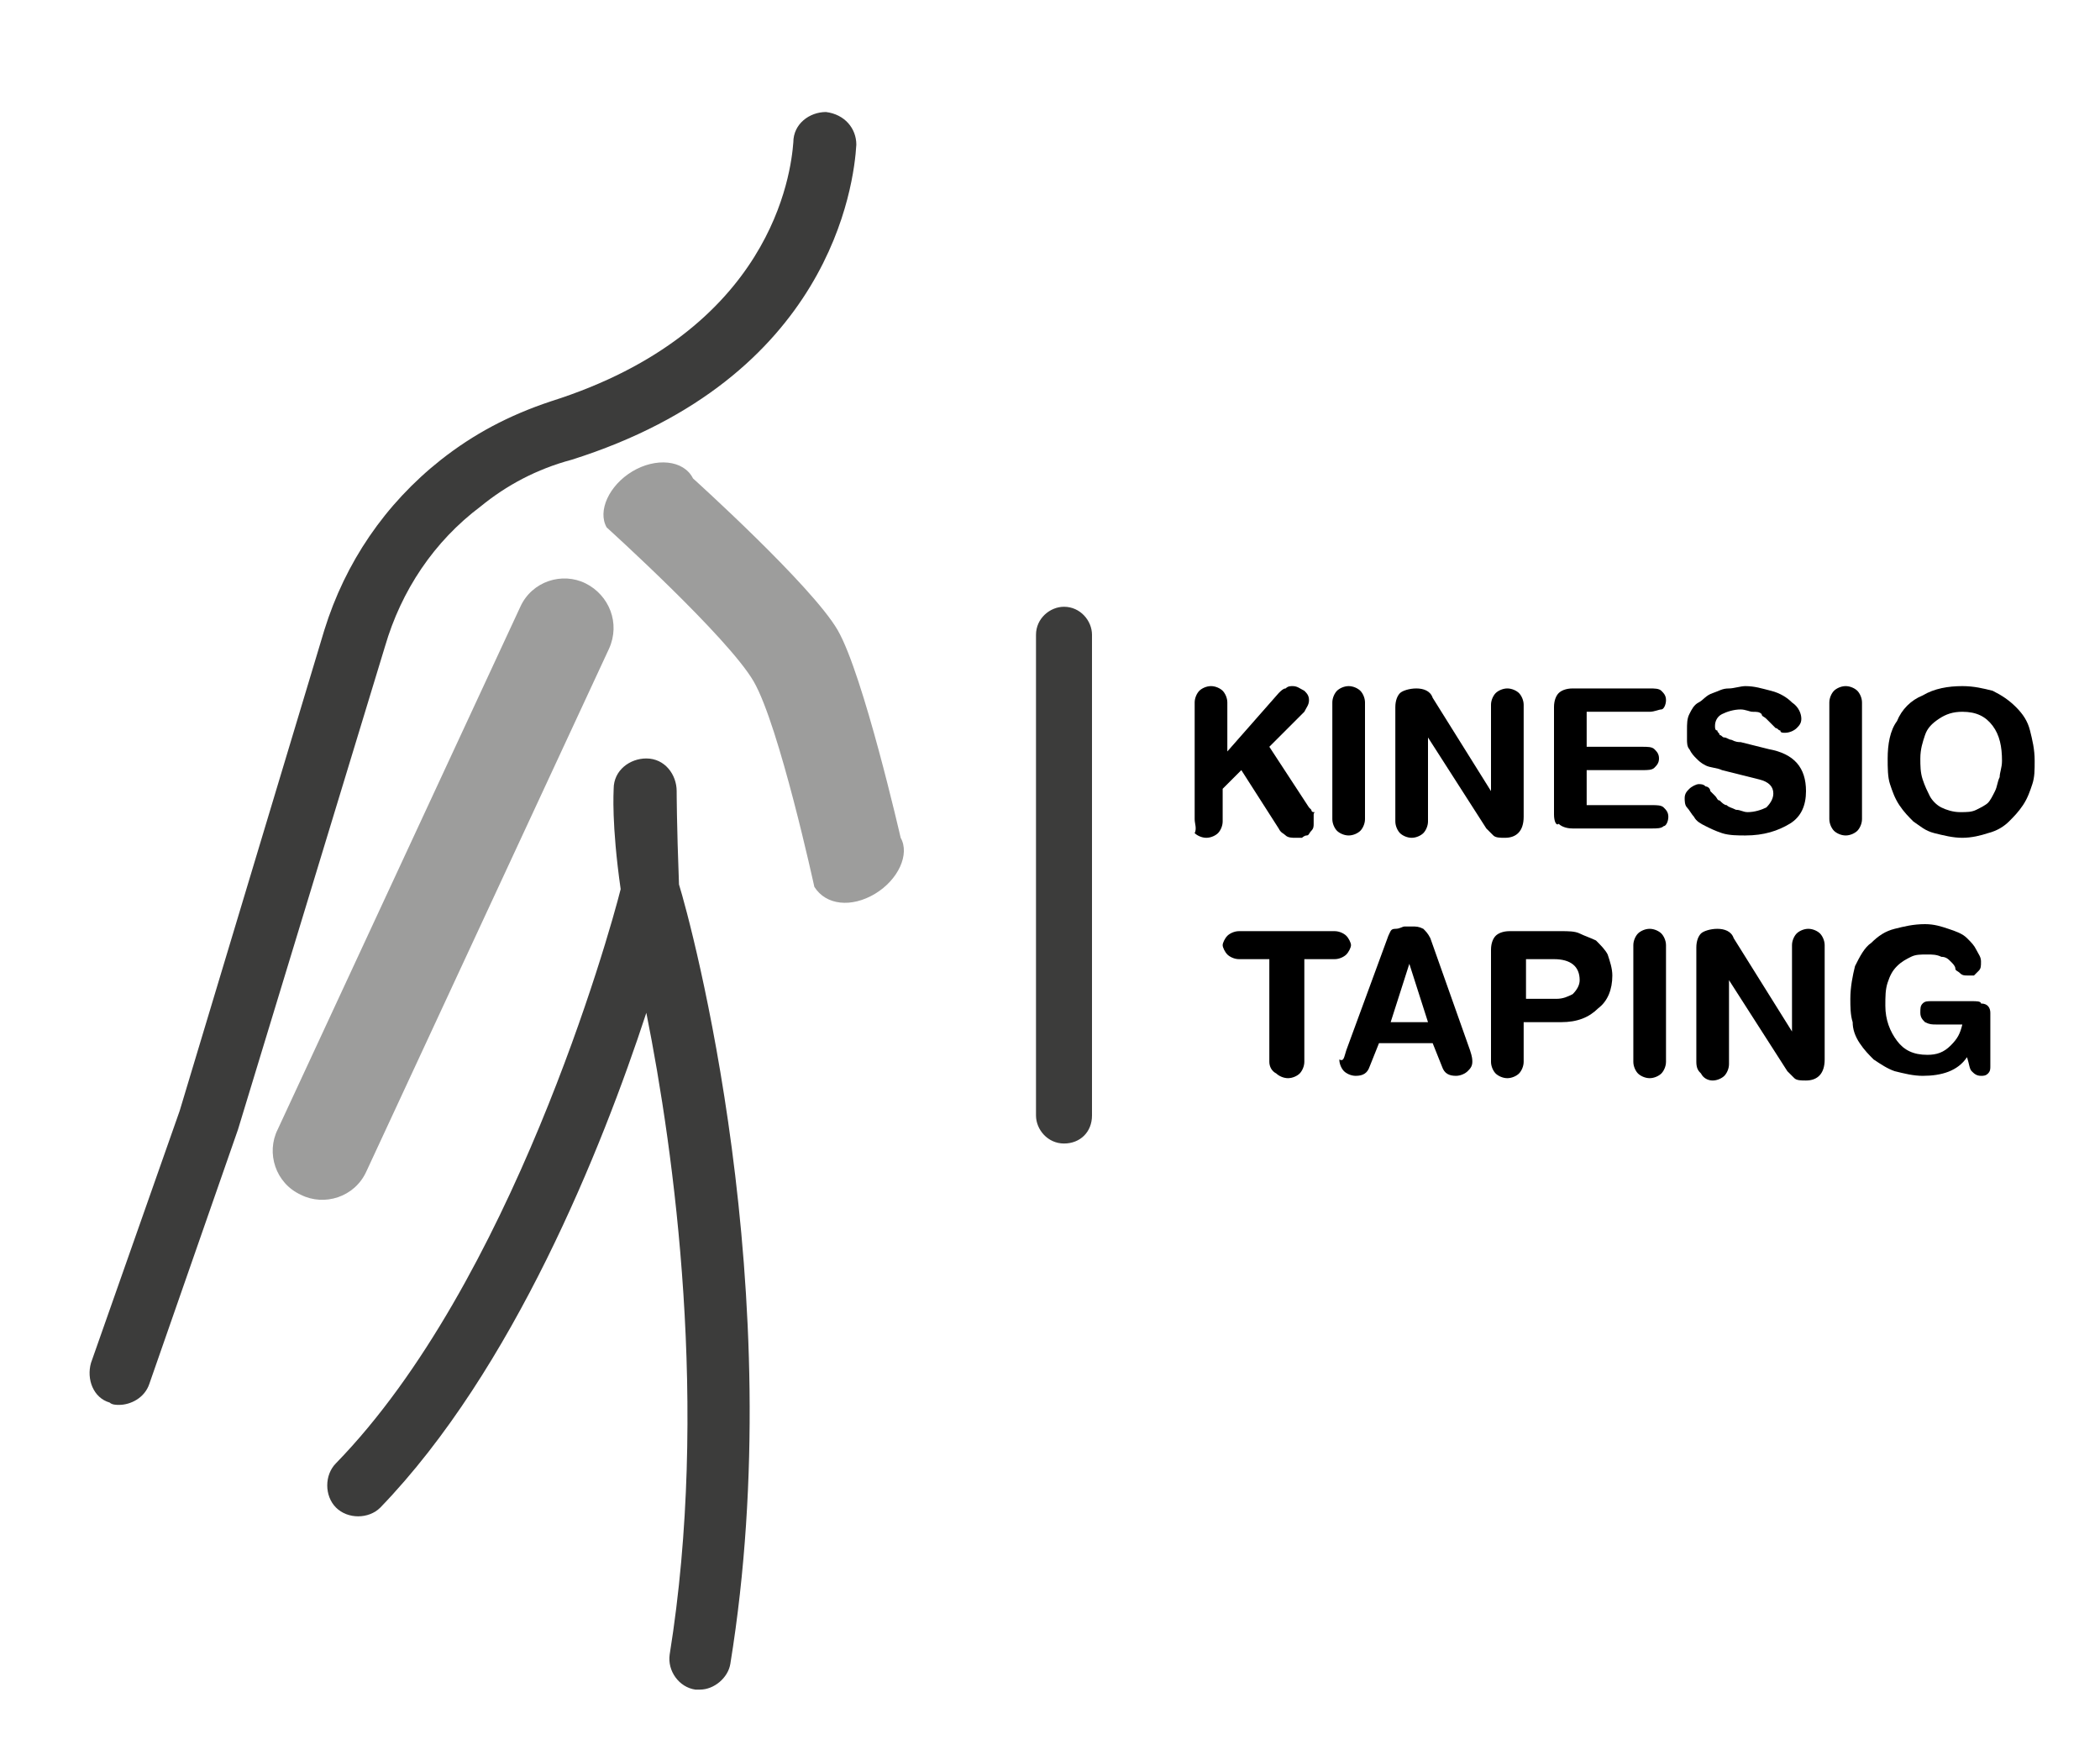 <?xml version="1.0" encoding="utf-8"?>
<!-- Generator: Adobe Illustrator 24.1.1, SVG Export Plug-In . SVG Version: 6.00 Build 0)  -->
<svg version="1.1" xmlns="http://www.w3.org/2000/svg" xmlns:xlink="http://www.w3.org/1999/xlink" x="0px" y="0px" width="90px"
	 height="75px" viewBox="0 0 90 75" style="enable-background:new 0 0 90 75;" xml:space="preserve">
<style type="text/css">
	.st0{display:none;}
	.st1{display:inline;}
	.st2{fill:#575756;}
	.st3{display:inline;fill:#3C3C3B;}
	.st4{fill:#3C3C3B;}
	.st5{fill:#3C3C3B;stroke:#3C3C3B;stroke-width:0.2;stroke-miterlimit:10;}
	.st6{display:inline;fill:#009FE3;}
	.st7{fill:#9D9D9C;}
</style>
<g id="Livello_1" class="st0">
	<g class="st1">
		<g>
			<g>
				<g>
					<path class="st2" d="M19.1,72.7c0,0-0.1,0-0.1,0c-0.6-0.1-1-0.6-1-1.2l1.8-18c0-3.6,2.2-6.7,5.4-7.8l14.5-5.3l0.3-5.5
						c0-0.6,0.5-1.1,1.1-1c0.6,0,1,0.5,1,1.1l-0.4,6.2c0,0.4-0.3,0.8-0.7,1l-15.2,5.5c0,0,0,0,0,0c-2.3,0.8-3.9,3.2-3.9,5.8
						c0,0,0,0.1,0,0.1l-1.8,18.1C20.1,72.3,19.6,72.7,19.1,72.7z"/>
					<path class="st2" d="M71,72.7c-0.5,0-1-0.4-1.1-1l-1.8-18.1c0,0,0-0.1,0-0.1c0-2.7-1.6-5-3.9-5.8c0,0,0,0,0,0L49,42.2
						c-0.4-0.1-0.7-0.5-0.7-1l-0.3-6.4c0-0.6,0.4-1.1,1-1.1c0.6,0,1.1,0.4,1.1,1l0.3,5.7l14.5,5.3c3.2,1.1,5.3,4.2,5.4,7.8l1.8,18
						c0.1,0.6-0.4,1.1-1,1.2C71.1,72.7,71,72.7,71,72.7z"/>
				</g>
				<path class="st2" d="M45.2,64.9c-0.5,0-0.9-0.3-1-0.7l-7-21.4c-0.2-0.6,0.1-1.2,0.7-1.4c0.6-0.2,1.2,0.1,1.4,0.7l5.9,18.2
					l5.6-18c0.2-0.6,0.8-0.9,1.3-0.7c0.6,0.2,0.9,0.8,0.7,1.3l-6.6,21.2C46.1,64.6,45.7,64.9,45.2,64.9
					C45.3,64.9,45.3,64.9,45.2,64.9z"/>
				<path class="st2" d="M45.2,72.8c-0.6,0-1.1-0.5-1.1-1.1v-7.9c0-0.6,0.5-1.1,1.1-1.1c0.6,0,1.1,0.5,1.1,1.1v7.9
					C46.2,72.3,45.8,72.8,45.2,72.8z"/>
			</g>
			<path class="st2" d="M28.6,42.9c0,0-0.1,0-0.1,0c-0.6-0.1-1-0.6-0.9-1.2L30,22.5l1-7.2C31.9,8.2,38,2.8,45.2,2.8
				c7.2,0,13.3,5.4,14.2,12.5l1,7.3c0,0,0,0,0,0l2.1,19.1c0.1,0.6-0.4,1.1-1,1.2c-0.6,0.1-1.1-0.4-1.2-1l-2.1-19.1l-1-7.2
				C56.4,9.5,51.2,5,45.2,5c-6.1,0-11.3,4.6-12.1,10.7l-1,7.2L29.7,42C29.6,42.5,29.1,42.9,28.6,42.9z"/>
			<path class="st2" d="M43.4,36.9c-0.2,0-0.3,0-0.5-0.1l-3.8-2c-1.4-0.8-2.4-2.2-2.6-3.7l-0.8-6.1c-0.1-0.6,0.3-1.1,0.9-1.2
				c0.6-0.1,1.1,0.3,1.2,0.9l0.8,6.1c0.1,0.9,0.7,1.7,1.5,2.1l3.8,2c0.5,0.3,0.7,0.9,0.4,1.5C44.2,36.7,43.8,36.9,43.4,36.9z"/>
			<path class="st2" d="M46.4,36.9c-0.4,0-0.8-0.2-1-0.6c-0.3-0.5-0.1-1.2,0.4-1.5l3.8-2c0.8-0.4,1.3-1.2,1.5-2.1l0.8-6.1
				c0.1-0.6,0.6-1,1.2-0.9c0.6,0.1,1,0.6,0.9,1.2L53.3,31c-0.2,1.6-1.2,3-2.6,3.7l-3.8,2C46.7,36.8,46.6,36.9,46.4,36.9z"/>
			<path class="st2" d="M37.2,22.1c-0.5,0-0.9-0.3-1-0.8c-0.2-0.6,0.2-1.2,0.7-1.3c7.3-2.1,10.1-5.4,11.9-8.4c0.3-0.5,1-0.7,1.5-0.4
				c0.5,0.3,0.7,1,0.4,1.5c-1.9,3.1-5.1,7-13.2,9.3C37.4,22.1,37.3,22.1,37.2,22.1z"/>
			<path class="st2" d="M51.9,20.2c-0.2,0-0.4-0.1-0.6-0.2c-3-1.9-3.9-5-3.9-5.2c-0.2-0.6,0.2-1.2,0.8-1.3c0.6-0.2,1.2,0.2,1.3,0.8
				c0,0,0.7,2.5,3,3.9c0.5,0.3,0.7,1,0.3,1.5C52.6,20,52.3,20.2,51.9,20.2z"/>
		</g>
		<path class="st2" d="M40.5,63.2c-0.3,0-0.6-0.1-0.8-0.4l-7.1-9c-0.3-0.4-0.3-0.9,0-1.3l1.6-2l-3.5-0.1c-0.4,0-0.8-0.2-0.9-0.6
			c-0.2-0.4-0.2-0.8,0.1-1.1l3.9-5.7c0.3-0.5,1-0.6,1.5-0.3c0.5,0.3,0.6,1,0.3,1.5l-2.8,4.1l3.7,0.1c0.4,0,0.8,0.2,1,0.6
			c0.2,0.4,0.1,0.8-0.1,1.1l-2.4,3l6.6,8.4c0.4,0.5,0.3,1.1-0.2,1.5C41,63.1,40.7,63.2,40.5,63.2z"/>
		<path class="st2" d="M49.3,63.2c-0.2,0-0.5-0.1-0.7-0.2c-0.5-0.4-0.6-1-0.2-1.5L55,53l-2.4-3c-0.3-0.3-0.3-0.8-0.1-1.1
			c0.2-0.4,0.5-0.6,1-0.6l3.7-0.1l-2.8-4.1c-0.3-0.5-0.2-1.2,0.3-1.5c0.5-0.3,1.2-0.2,1.5,0.3l3.9,5.7c0.2,0.3,0.2,0.8,0.1,1.1
			c-0.2,0.4-0.5,0.6-0.9,0.6l-3.5,0.1l1.6,2c0.3,0.4,0.3,0.9,0,1.3l-7.1,9C50,63,49.7,63.2,49.3,63.2z"/>
		<g>
			<path class="st2" d="M60.8,70.9c-0.6,0-1.1-0.5-1.1-1.1v-7.5c0-0.6,0.5-1.1,1.1-1.1c0.6,0,1.1,0.5,1.1,1.1v7.5
				C61.9,70.5,61.4,70.9,60.8,70.9z"/>
			<path class="st2" d="M64.6,67.2h-7.5c-0.6,0-1.1-0.5-1.1-1.1c0-0.6,0.5-1.1,1.1-1.1h7.5c0.6,0,1.1,0.5,1.1,1.1
				C65.7,66.7,65.2,67.2,64.6,67.2z"/>
		</g>
	</g>
</g>
<g id="Livello_2" class="st0">
	<path class="st3" d="M7.3,66.9c0,3.2,2.6,5.8,5.8,5.8h68.2c0.6,0,1.2-0.5,1.2-1.2c0-0.6-0.5-1.2-1.2-1.2H13.1
		c-1.9,0-3.5-1.6-3.5-3.5c0-1.9,1.5-3.4,3.3-3.5l50.1-2.5c0.6,0,1.1-0.6,1.1-1.2c0-0.6-0.6-1.1-1.2-1.1l-6.7,0.3c0-0.1,0-0.2,0-0.3
		l-3-10.9c-0.2-0.6-0.8-1-1.4-0.8c-0.6,0.2-1,0.8-0.8,1.4L53.9,59l-24.6,1.3V46.9l9-6.7l5.7,1.3c0,0.4,0.1,0.9,0.4,1.3
		c0.4,0.7,1,1.2,1.8,1.5l4.2,1.2c0.3,0.1,0.6,0.1,0.9,0.1c0.5,0,1-0.1,1.4-0.4c0.7-0.4,1.2-1,1.5-1.8l0.5-1.8
		c0.5-1.6-0.5-3.3-2.1-3.8l-4.2-1.2c-1.6-0.5-3.3,0.5-3.8,2.1l-0.1,0.5l-4-0.9c1.1-1.5,1.2-3.6,0-5.2c-0.2-0.2-0.4-0.4-0.6-0.6
		l15.7,2.7c0.9,0.1,1.6,0.7,2,1.5l7.9,17.5c0.2,0.4,0.6,0.7,1.1,0.7h15.5c0.6,0,1.2-0.5,1.2-1.2c0-0.6-0.5-1.2-1.2-1.2H67.3
		l-7.6-16.8c-0.7-1.5-2.1-2.6-3.7-2.9l-0.4-0.1L52.5,24c-0.5-1.4-1.6-2.4-3-2.8c0,0,0,0,0,0l-7.4-2v-1.4c2.4-1.6,3.9-4.2,3.9-7.3
		c0-4.8-3.9-8.7-8.7-8.7c-4.8,0-8.7,3.9-8.7,8.7c0,3.1,1.6,5.8,4.1,7.4v1.5l-7.1,1.8c-1.6,0.4-2.8,1.6-3.3,3.2L17,42.6
		c-0.7,2.3,0.1,4.8,2,6.3c1.1,0.9,2.4,1.3,3.7,1.3c1.3,0,2.5-0.4,3.6-1.2l0.6-0.4v11.8l-14.1,0.7C9.7,61.3,7.3,63.8,7.3,66.9z
		 M37.3,16.9c-1.1,0-2-0.3-2.9-0.7c0,0-0.1,0-0.1-0.1c-2-1.1-3.3-3.2-3.3-5.6c0-3.5,2.9-6.4,6.4-6.4c3.5,0,6.4,2.9,6.4,6.4
		C43.7,14,40.8,16.9,37.3,16.9z M53,32.4L33.1,29c-2.5-0.5-5,1-5.7,3.5c-0.4,1.4-0.1,2.8,0.6,3.9l-3.2,2.2c-0.5,0.4-0.7,1.1-0.3,1.6
		c0.4,0.5,1.1,0.7,1.6,0.3l9.7-6.5c0.9-0.6,2.2-0.4,2.8,0.5c0.7,0.9,0.5,2.2-0.4,2.9l-0.7,0.5c-0.1,0.1-0.3,0.2-0.4,0.3l-12.1,9
		c-1.3,1-3.1,1-4.4-0.1c-1.2-0.9-1.6-2.4-1.2-3.9L24.5,25c0.2-0.8,0.8-1.4,1.6-1.6l8-2.1c0.5-0.1,0.9-0.6,0.9-1.1v-1.4
		c0.7,0.2,1.5,0.3,2.3,0.3c0.9,0,1.7-0.1,2.5-0.4V20c0,0.5,0.4,1,0.9,1.1l8.2,2.3c0.7,0.2,1.2,0.7,1.5,1.4L53,32.4z M35.1,31.7
		c-0.2,0.1-0.4,0.2-0.7,0.4l-4.5,3c-0.4-0.6-0.5-1.3-0.3-2c0.4-1.3,1.7-2.1,3-1.8c0,0,0,0,0,0L35.1,31.7z M46.3,41.2l0.5-1.8
		c0.1-0.3,0.4-0.5,0.7-0.5c0.1,0,0.1,0,0.2,0l4.2,1.2c0.4,0.1,0.6,0.5,0.5,0.9l-0.5,1.8c-0.1,0.2-0.2,0.3-0.3,0.4
		c-0.2,0.1-0.3,0.1-0.5,0.1l-4.2-1.2c-0.2-0.1-0.3-0.2-0.4-0.3C46.3,41.6,46.3,41.4,46.3,41.2z"/>
</g>
<g id="Livello_3" class="st0">
	<g class="st1">
		<path class="st4" d="M51,40.7H39.7V19.9c0-3.1,2.5-5.7,5.7-5.7c3.1,0,5.7,2.5,5.7,5.7V40.7z M41.3,39.1h8.1V19.9c0-2.2-1.8-4-4-4
			c-2.2,0-4,1.8-4,4V39.1z"/>
		<path class="st4" d="M51.3,46.5H39.4c-1.3,0-2.3-1.1-2.3-2.3v-2.7c0-1.3,1.1-2.3,2.3-2.3h11.9c1.3,0,2.3,1.1,2.3,2.3v2.7
			C53.6,45.4,52.6,46.5,51.3,46.5z M39.4,40.8c-0.4,0-0.7,0.3-0.7,0.7v2.7c0,0.4,0.3,0.7,0.7,0.7h11.9c0.4,0,0.7-0.3,0.7-0.7v-2.7
			c0-0.4-0.3-0.7-0.7-0.7H39.4z"/>
		<path class="st4" d="M45.3,53c-3.5,0-6.2-3.4-6.2-6.3v-0.8h12.5v0.8C51.5,49.5,48.7,53,45.3,53z M40.8,47.5
			c0.5,1.9,2.4,3.9,4.5,3.9c2.1,0,4.1-2,4.5-3.9H40.8z"/>
		<path class="st4" d="M14.1,63.3c-0.3,0-0.6-0.2-0.7-0.5c-0.2-0.4,0-0.9,0.4-1.1c0.1-0.1,14.3-6.2,31.5-6.2s31.4,6.1,31.5,6.2
			c0.4,0.2,0.6,0.7,0.4,1.1c-0.2,0.4-0.7,0.6-1.1,0.4c-0.1-0.1-14-6.1-30.9-6.1c-16.9,0-30.8,6-30.9,6.1
			C14.3,63.2,14.2,63.3,14.1,63.3z"/>
		<g>
			<path class="st4" d="M45.3,70.8c-3.5,0-6.8-1.3-9.4-3.6c-0.4-0.3-0.9-0.3-1.3,0l0,0c-0.4,0.4-0.4,1,0,1.4c2.9,2.6,6.7,4,10.6,4
				c3.9,0,7.7-1.4,10.6-4c0.4-0.4,0.4-1,0-1.4l0,0c-0.4-0.4-0.9-0.4-1.3,0C52.1,69.5,48.8,70.8,45.3,70.8z"/>
			<path class="st4" d="M45.3,68.9c2.9,0.1,5.8-0.9,8.1-2.8c0.4-0.4,0.5-1,0.1-1.4l0,0c-0.3-0.3-0.9-0.4-1.3-0.1
				c-1.9,1.5-4.3,2.4-6.8,2.3c-2.5-0.1-4.8-1-6.6-2.5c-0.4-0.3-0.9-0.3-1.3,0v0c-0.4,0.4-0.4,1,0,1.4C39.6,67.8,42.4,68.9,45.3,68.9
				z"/>
			<path class="st4" d="M45.3,65.3c1.9,0,3.8-0.7,5.3-1.9c0.4-0.4,0.5-1,0.1-1.4l0,0c-0.4-0.4-0.9-0.4-1.3,0
				c-1.1,0.9-2.6,1.5-4.1,1.5c-1.5,0-2.9-0.5-4.1-1.5c-0.4-0.3-0.9-0.3-1.3,0l0,0c-0.4,0.4-0.4,1.1,0.1,1.4
				C41.5,64.6,43.4,65.3,45.3,65.3z"/>
		</g>
		<g>
			<path class="st4" d="M27.5,2.5c0.1,0.3,0.4,1.2,1.4,2.2C29.2,5,29.6,5.3,30,5.6c0.6,0.4,1.2,0.8,1.9,1.1c1.5,0.7,3.4,1.4,5.5,1.8
				c4,0.9,6,2.5,7,3.7c1,1.2,1.2,2.2,1.2,2.4l0.2-0.3c-0.1-0.4-0.4-1.3-1.2-2.3c-0.6-0.8-1.5-1.5-2.5-2.1c-1.3-0.7-2.8-1.3-4.6-1.7
				c-4.8-1-7.2-2.6-8.4-3.8c-1-1-1.3-1.9-1.4-2.1L27.5,2.5z"/>
			<path class="st4" d="M45.6,15.2c0,0-0.1,0-0.1,0c-0.2-0.1-0.4-0.2-0.4-0.5c0-0.1-0.2-1-1.1-2.1c-0.9-1.1-2.8-2.7-6.7-3.5
				c-2.2-0.5-4.1-1.1-5.7-1.9c-0.7-0.4-1.4-0.7-2-1.2c-0.4-0.3-0.8-0.6-1.1-1C27.4,3.9,27.1,3,27,2.6C26.9,2.3,27.1,2,27.3,2
				l0.2-0.1c0.1,0,0.3,0,0.4,0c0.1,0.1,0.2,0.2,0.3,0.4c0,0.2,0.3,0.9,1.2,1.9c1.1,1.1,3.4,2.6,8.1,3.6c1.9,0.4,3.5,1,4.8,1.8
				c1.1,0.6,2,1.4,2.7,2.2c0.9,1.1,1.2,2,1.3,2.5c0,0.2,0,0.3-0.1,0.4L46,15C45.9,15.1,45.8,15.2,45.6,15.2z"/>
		</g>
	</g>
</g>
<g id="Livello_4" class="st0">
	<g class="st1">
		<path class="st4" d="M60.3,18.3c-4.3,0-7.8-3.5-7.8-7.8c0-4.3,3.5-7.8,7.8-7.8c4.3,0,7.8,3.5,7.8,7.8
			C68.1,14.8,64.6,18.3,60.3,18.3z M60.3,5.1c-3,0-5.4,2.4-5.4,5.4c0,3,2.4,5.4,5.4,5.4c3,0,5.4-2.4,5.4-5.4
			C65.7,7.6,63.3,5.1,60.3,5.1z"/>
		<path class="st4" d="M80.4,46.7c-0.7,0-1.2-0.5-1.2-1.2v-3c0-0.6-0.5-1.2-1.1-1.2c0,0-0.1,0-0.1,0L71.6,40
			c-0.5-0.1-0.9-0.6-0.9-1.2V24.1c0-1.5-0.8-3-2.1-3.8l-4.7-2.9c-0.6-0.3-0.7-1.1-0.4-1.6c0.3-0.6,1.1-0.7,1.6-0.4l4.7,2.9
			c2,1.2,3.3,3.4,3.3,5.8v13.7l5.3,1.2c1.8,0.2,3.1,1.8,3.1,3.6v3C81.5,46.2,81,46.7,80.4,46.7z"/>
		<path class="st4" d="M51.8,50c-0.3,0-0.6-0.1-0.9-0.4c-1.2-1.3-2.5-3.1-2.5-5.4c0-0.7,0.5-1.2,1.2-1.2c0.7,0,1.2,0.5,1.2,1.2
			c0,1.5,1,2.8,1.9,3.8c0.4,0.5,0.4,1.2-0.1,1.7C52.3,49.9,52,50,51.8,50z"/>
		<path class="st4" d="M49.5,40.7c-0.7,0-1.2-0.5-1.2-1.2v-5.9c0-0.7,0.5-1.2,1.2-1.2c0.7,0,1.2,0.5,1.2,1.2v5.9
			C50.7,40.1,50.2,40.7,49.5,40.7z"/>
		<path class="st4" d="M49.5,30.5c-0.7,0-1.2-0.5-1.2-1.2v-5.6c0-2.1,1-4,2.6-5.3c0,0,0,0,0.1,0l4.2-2.8c0.5-0.4,1.3-0.2,1.6,0.3
			c0.4,0.5,0.2,1.3-0.3,1.6l-4.1,2.8c-1.1,0.8-1.7,2.1-1.7,3.4v5.6C50.7,29.9,50.2,30.5,49.5,30.5z"/>
		<path class="st4" d="M78.7,71.8c-2.5,0-4.5-2-4.5-4.5V53c0-0.7,0.5-1.2,1.2-1.2c0.7,0,1.2,0.5,1.2,1.2v14.3c0,1.2,0.9,2.1,2.1,2.1
			c1.2,0,2.1-0.9,2.1-2.1V49.4c0-2-1.4-3.6-3.3-3.9l-10.8-1.8c-0.6-0.1-1-0.6-1-1.2V29c0-0.7,0.5-1.2,1.2-1.2c0.7,0,1.2,0.5,1.2,1.2
			v12.5l9.8,1.6c3.1,0.5,5.3,3.1,5.3,6.3v17.9C83.2,69.8,81.2,71.8,78.7,71.8z"/>
		<path class="st4" d="M72.1,71.8c-2.5,0-4.5-2-4.5-4.5V55c0-0.7,0.5-1.2,1.2-1.2c0.7,0,1.2,0.5,1.2,1.2v12.3c0,1.2,0.9,2.1,2.1,2.1
			c1.2,0,2.1-0.9,2.1-2.1V54.1l-4.8-0.6c-0.7-0.1-1.1-0.7-1-1.3c0.1-0.7,0.7-1.1,1.3-1l5.9,0.7c0.6,0.1,1,0.6,1,1.2v14.3
			C76.6,69.8,74.6,71.8,72.1,71.8z"/>
		<path class="st4" d="M68,56.3H49.2c-1.4,0-2.6-1.2-2.6-2.6v-2.9c0-1.4,1.2-2.6,2.6-2.6H68c1.4,0,2.6,1.2,2.6,2.6v2.9
			C70.6,55.1,69.4,56.3,68,56.3z M49.2,50.5c-0.1,0-0.2,0.1-0.2,0.2v2.9c0,0.1,0.1,0.2,0.2,0.2H68c0.1,0,0.2-0.1,0.2-0.2v-2.9
			c0-0.1-0.1-0.2-0.2-0.2H49.2z"/>
		<g>
			<path class="st4" d="M52,71.8C52,71.8,51.9,71.8,52,71.8c-0.7,0-1.2-0.6-1.2-1.3l1-15.5c0-0.7,0.6-1.1,1.3-1.1
				c0.7,0,1.1,0.6,1.1,1.3l-1,15.5C53.1,71.3,52.6,71.8,52,71.8z"/>
			<path class="st4" d="M65.2,71.8c-0.6,0-1.1-0.5-1.2-1.1l-1-15.5c0-0.7,0.5-1.2,1.1-1.3c0.7,0,1.2,0.5,1.3,1.1l1,15.5
				C66.4,71.2,65.9,71.7,65.2,71.8C65.2,71.8,65.2,71.8,65.2,71.8z"/>
		</g>
		<path class="st4" d="M39,34.5H11.9c-2.5,0-4.5-2-4.5-4.5V10.2c0-2.5,2-4.5,4.5-4.5H39c2.5,0,4.5,2,4.5,4.5V30
			C43.5,32.5,41.5,34.5,39,34.5z M11.9,8.1c-1.2,0-2.2,1-2.2,2.2V30c0,1.2,1,2.2,2.2,2.2H39c1.2,0,2.2-1,2.2-2.2V10.2
			c0-1.2-1-2.2-2.2-2.2H11.9z"/>
		<path class="st4" d="M19.4,48h-9.2c-1.6,0-2.8-1.3-2.8-2.8V40c0-1.6,1.3-2.8,2.8-2.8h28.9c0.7,0,1.2,0.5,1.2,1.2s-0.5,1.2-1.2,1.2
			H10.2c-0.2,0-0.4,0.2-0.4,0.4v5.1c0,0.2,0.2,0.4,0.4,0.4h9.2c0.7,0,1.2,0.5,1.2,1.2C20.5,47.4,20,48,19.4,48z"/>
		<path class="st4" d="M39.1,48H24.1c-0.7,0-1.2-0.5-1.2-1.2c0-0.7,0.5-1.2,1.2-1.2h14.9c0.7,0,1.2,0.5,1.2,1.2
			C40.3,47.4,39.7,48,39.1,48z"/>
		<path class="st4" d="M54.9,32.2c-1.7,0-3-1.4-3-3c0-1.7,1.4-3,3-3s3,1.4,3,3C57.9,30.8,56.5,32.2,54.9,32.2z M54.9,28.5
			c-0.4,0-0.7,0.3-0.7,0.7c0,0.4,0.3,0.7,0.7,0.7s0.7-0.3,0.7-0.7C55.5,28.8,55.2,28.5,54.9,28.5z"/>
		<path class="st4" d="M62,32.2c-1.7,0-3-1.4-3-3c0-1.7,1.4-3,3-3s3,1.4,3,3C65.1,30.8,63.7,32.2,62,32.2z M62,28.5
			c-0.4,0-0.7,0.3-0.7,0.7c0,0.4,0.3,0.7,0.7,0.7s0.7-0.3,0.7-0.7C62.7,28.8,62.4,28.5,62,28.5z"/>
		<path class="st4" d="M54.9,42.5c-1.7,0-3-1.4-3-3s1.4-3,3-3s3,1.4,3,3S56.5,42.5,54.9,42.5z M54.9,38.8c-0.4,0-0.7,0.3-0.7,0.7
			c0,0.4,0.3,0.7,0.7,0.7s0.7-0.3,0.7-0.7C55.5,39.1,55.2,38.8,54.9,38.8z"/>
		<path class="st4" d="M62,42.5c-1.7,0-3-1.4-3-3s1.4-3,3-3s3,1.4,3,3S63.7,42.5,62,42.5z M62,38.8c-0.4,0-0.7,0.3-0.7,0.7
			c0,0.4,0.3,0.7,0.7,0.7s0.7-0.3,0.7-0.7C62.7,39.1,62.4,38.8,62,38.8z"/>
		<path class="st4" d="M38.5,57.4h-9.6c-3.4,0-6.2-2.8-6.2-6.2v-8.1c0-0.7,0.5-1.2,1.2-1.2s1.2,0.5,1.2,1.2v8.1
			c0,2.1,1.7,3.8,3.8,3.8h9.6c2.1,0,3.8-1.7,3.8-3.8V37.1c0-2.7,2.2-5,5-5h5.3c0.6,0,1.1-0.5,1.1-1.1c0-0.7,0.5-1.2,1.2-1.2
			c0.7,0,1.2,0.5,1.2,1.2c0,1.9-1.6,3.5-3.5,3.5h-5.3c-1.4,0-2.6,1.2-2.6,2.6v14.2C44.6,54.7,41.9,57.4,38.5,57.4z"/>
		<path class="st4" d="M59.7,34.5h-7.2c-0.7,0-1.2-0.5-1.2-1.2c0-0.7,0.5-1.2,1.2-1.2h7.2c0.6,0,1.1-0.5,1.1-1.1
			c0-0.7,0.5-1.2,1.2-1.2c0.7,0,1.2,0.5,1.2,1.2C63.2,32.9,61.7,34.5,59.7,34.5z"/>
		<path class="st4" d="M52.6,45h-9.1c-0.7,0-1.2-0.5-1.2-1.2c0-0.7,0.5-1.2,1.2-1.2h9.1c0.6,0,1.1-0.5,1.1-1.1
			c0-0.7,0.5-1.2,1.2-1.2c0.7,0,1.2,0.5,1.2,1.2C56.1,43.4,54.5,45,52.6,45z"/>
		<path class="st4" d="M59.7,45h-7.2c-0.7,0-1.2-0.5-1.2-1.2c0-0.7,0.5-1.2,1.2-1.2h7.2c0.6,0,1.1-0.5,1.1-1.1
			c0-0.7,0.5-1.2,1.2-1.2c0.7,0,1.2,0.5,1.2,1.2C63.2,43.4,61.7,45,59.7,45z"/>
		<path class="st4" d="M11.9,71.8c-0.7,0-1.2-0.5-1.2-1.2V46.8c0-0.7,0.5-1.2,1.2-1.2c0.7,0,1.2,0.5,1.2,1.2v23.8
			C13.1,71.2,12.5,71.8,11.9,71.8z"/>
		<path class="st4" d="M36.7,71.8c-0.7,0-1.2-0.5-1.2-1.2V56.2c0-0.7,0.5-1.2,1.2-1.2c0.7,0,1.2,0.5,1.2,1.2v14.4
			C37.9,71.2,37.3,71.8,36.7,71.8z"/>
		<path class="st4" d="M36.7,52.8c-0.7,0-1.2-0.5-1.2-1.2v-4.8c0-0.7,0.5-1.2,1.2-1.2c0.7,0,1.2,0.5,1.2,1.2v4.8
			C37.9,52.2,37.3,52.8,36.7,52.8z"/>
		<ellipse transform="matrix(0.21 -0.978 0.978 0.21 -31 46.82)" class="st4" cx="13.5" cy="42.6" rx="1.4" ry="1.4"/>
		<circle class="st4" cx="18.9" cy="42.6" r="1.4"/>
	</g>
</g>
<g id="Livello_5" class="st0">
	<g class="st1">
		<path class="st4" d="M47.1,67.8c2.2,0,4.3-0.2,6.5-0.7l14.1-3.2c2.6-0.6,4.7-2.6,5.4-5.2L78,41c0.4-1.6,0.3-3.3-0.3-4.9l-7.2-16.5
			c-0.9-2.2-2.9-3.7-5.1-4.2l-12.4-2.8c-1.3-0.3-2.5,0.5-2.8,1.7c-1.1,4.1,1.3,8.2,5.3,9.4l4.9,1.5l4.5,12.8c0.2,0.6,0.2,1.3-0.1,2
			L61,48.3c-0.4,0.9-1.3,1.5-2.2,1.5L45,50.5c-1.1,0.1-2.1-0.6-2.5-1.6l-2.5-6c-0.2-0.5-0.3-1.1-0.1-1.7l2.4-6.9c0,0,0,0,0,0
			c0.4-1.5,0.2-3.1-0.6-4.4c-0.8-1.3-2.1-2.3-3.6-2.6c-2.8-0.6-5.7,1-6.6,3.8l-3.1,9.2c0,0.1-0.1,0.3-0.1,0.4l0.8,9.3
			c0,0.6,0.6,1,1.1,1c0.6,0,1-0.6,1-1.1l-0.8-9.1l3.1-9c0,0,0,0,0,0c0.5-1.7,2.3-2.8,4.1-2.4c1,0.2,1.7,0.8,2.2,1.6
			c0.5,0.8,0.6,1.8,0.4,2.7l-2.4,6.9c0,0,0,0,0,0c-0.3,1-0.2,2.1,0.2,3.1l2.5,6c0.8,1.8,2.6,3,4.6,2.9l13.8-0.7
			c1.8-0.1,3.3-1.1,4.1-2.7l3.8-8.2c0.5-1.1,0.6-2.4,0.2-3.6l-4.7-13.4c-0.1-0.3-0.4-0.6-0.7-0.7L56,21.8c-3-0.9-4.7-3.9-3.9-6.9
			c0-0.1,0.2-0.2,0.3-0.2l12.4,2.8c1.6,0.4,3,1.5,3.7,3L75.7,37c0.5,1.1,0.6,2.3,0.2,3.5l-4.9,17.6c-0.5,1.8-2,3.3-3.9,3.7L53.1,65
			c-4.3,1-8.8,0.9-13.1-0.3l-18.5-5.1c-0.1,0-0.2,0-0.3,0h-9.3c-0.6,0-1.1,0.5-1.1,1.1c0,0.6,0.5,1.1,1.1,1.1h9.2l18.4,5
			C42,67.4,44.5,67.8,47.1,67.8z"/>
		<path class="st4" d="M24.6,38.2c0.6,0,1.1-0.5,1.1-1.1c0-10.9,9.5-19.7,21.3-19.7c0.6,0,1.1-0.5,1.1-1.1c0-0.6-0.5-1.1-1.1-1.1
			c-12.9,0-23.4,9.8-23.4,21.8C23.6,37.7,24.1,38.2,24.6,38.2z"/>
		<path class="st4" d="M35.6,25.5c0.2,0,0.4-0.1,0.6-0.2c2-1.2,4.1-2.1,6.4-2.6c0.6-0.1,0.9-0.7,0.8-1.3c-0.1-0.6-0.7-0.9-1.3-0.8
			c-2.5,0.6-4.8,1.6-7,2.9c-0.5,0.3-0.7,1-0.4,1.5C34.9,25.3,35.3,25.5,35.6,25.5z"/>
		<path class="st4" d="M46.3,22.1C46.3,22.1,46.3,22.1,46.3,22.1c0.6,0,1.1-0.1,1.6-0.1c0.6,0,1.1-0.5,1.1-1.1
			c0-0.6-0.5-1.1-1.1-1.1c-0.6,0-1.1,0-1.7,0.1c-0.6,0-1,0.5-1,1.1C45.2,21.7,45.7,22.1,46.3,22.1z"/>
		<path class="st4" d="M29.7,45.7c0.3,0,0.5-0.1,0.7-0.3c0.4-0.4,0.4-1.1,0-1.5c-0.1-0.2-3.7-3.8-10-3.6c-0.6,0-1.1,0.5-1,1.1
			c0,0.6,0.5,1,1.1,1c5.3-0.1,8.4,2.9,8.4,3C29.1,45.6,29.4,45.7,29.7,45.7z"/>
		<path class="st4" d="M11.9,38.2h12.7c0.6,0,1.1-0.5,1.1-1.1S25.2,36,24.6,36H11.9c-0.6,0-1.1,0.5-1.1,1.1S11.3,38.2,11.9,38.2z"/>
		<path class="st4" d="M78.7,32.5c0.1,0,0.2,0,0.4-0.1c0.6-0.2,0.8-0.8,0.6-1.4l-5.8-16.6c-0.4-1.1-1.2-1.9-2.3-2.3L57.9,6.9
			c-0.5-0.2-1-0.1-1.5,0.1c-0.5,0.3-0.8,0.7-0.8,1.3c-0.3,2.4,0.2,5,1.4,7.1c0.3,0.5,0.9,0.7,1.5,0.4c0.5-0.3,0.7-0.9,0.4-1.5
			c-0.9-1.6-1.3-3.4-1.2-5.2l13.2,5.1c0.5,0.2,0.8,0.6,1,1l5.8,16.6C77.8,32.2,78.2,32.5,78.7,32.5z"/>
	</g>
</g>
<g id="Livello_6" class="st0">
	<g class="st1">
		<path class="st4" d="M44.4,13.2c-0.1,0-0.1,0-0.2,0c-0.2-0.1-0.2-0.3-0.1-0.4l0.7-1.3l-0.9-0.9c-0.1-0.1-0.2-0.1-0.3-0.1
			c-0.1,0-0.2,0.1-0.3,0.2l-0.8,1.3c-0.4,0.7-1.4,0.9-2.1,0.5c-0.4-0.2-0.6-0.6-0.7-1c-0.1-0.4,0-0.8,0.2-1.2L42.1,7
			c0.2-0.3,0.5-0.5,0.9-0.6c0.4-0.1,0.7,0,1,0.3l7.6,5.8c0.1,0.1,0.2,0.3,0.1,0.5c-0.1,0.1-0.3,0.2-0.5,0.1l-7.6-5.8
			c-0.1-0.1-0.3-0.2-0.5-0.1c-0.2,0-0.3,0.1-0.4,0.3l-2.1,3.2c-0.1,0.2-0.2,0.4-0.1,0.7c0,0.2,0.2,0.4,0.4,0.5
			c0.4,0.2,0.9,0.1,1.2-0.3l0.8-1.3c0.2-0.3,0.4-0.4,0.8-0.5c0.3,0,0.6,0.1,0.8,0.3l1.1,1.1c0.1,0.1,0.1,0.3,0.1,0.4L44.7,13
			C44.6,13.1,44.5,13.2,44.4,13.2z"/>
		<path class="st4" d="M51.5,10.4c-1.7,0-3-1.3-3-3c0-1.7,1.3-3,3-3c1.7,0,3,1.3,3,3C54.5,9,53.1,10.4,51.5,10.4z M51.5,5
			c-1.3,0-2.3,1.1-2.3,2.3s1.1,2.3,2.3,2.3c1.3,0,2.3-1.1,2.3-2.3S52.8,5,51.5,5z"/>
		<path class="st4" d="M57,14.6c-0.5,0-0.9-0.2-1.3-0.5c-0.3,0.3-0.8,0.5-1.3,0.5c-0.5,0-0.9-0.2-1.3-0.5c-0.3,0.3-0.8,0.5-1.3,0.5
			c-0.5,0-0.9-0.2-1.3-0.5c-0.3,0.3-0.8,0.5-1.3,0.5c-0.5,0-0.9-0.2-1.3-0.5c-0.3,0.3-0.8,0.5-1.3,0.5c-0.5,0-0.9-0.2-1.3-0.5
			c-0.3,0.3-0.8,0.5-1.3,0.5c-0.5,0-0.9-0.2-1.3-0.5c-0.3,0.3-0.8,0.5-1.3,0.5c-0.5,0-0.9-0.2-1.3-0.5c-0.3,0.3-0.8,0.5-1.3,0.5
			c-0.6,0-1.2-0.3-1.6-0.9c-0.1-0.2,0-0.4,0.1-0.4c0.2-0.1,0.4,0,0.4,0.1c0.2,0.4,0.6,0.6,1,0.6c0.3,0,0.6-0.1,0.9-0.4
			c0.1-0.1,0.3-0.2,0.4-0.2c0.2,0,0.3,0.1,0.4,0.2c0.2,0.2,0.5,0.4,0.9,0.4s0.6-0.1,0.9-0.4c0.2-0.2,0.6-0.2,0.9,0
			c0.2,0.2,0.5,0.4,0.9,0.4s0.6-0.1,0.9-0.4c0.2-0.2,0.6-0.2,0.9,0c0.2,0.2,0.5,0.4,0.9,0.4c0.3,0,0.6-0.1,0.9-0.4
			c0.2-0.2,0.6-0.2,0.9,0c0.2,0.2,0.5,0.4,0.9,0.4s0.6-0.1,0.9-0.4c0.2-0.2,0.6-0.2,0.9,0c0.2,0.2,0.5,0.4,0.9,0.4
			c0.3,0,0.6-0.1,0.9-0.4c0.2-0.2,0.6-0.2,0.9,0c0.2,0.2,0.5,0.4,0.9,0.4c0.3,0,0.6-0.1,0.9-0.4c0.2-0.2,0.6-0.2,0.9,0
			c0.2,0.2,0.5,0.4,0.9,0.4c0.4,0,0.8-0.2,1-0.6c0.1-0.2,0.3-0.2,0.4-0.1c0.2,0.1,0.2,0.3,0.1,0.4C58.2,14.3,57.6,14.6,57,14.6z"/>
		<path class="st4" d="M57,16.6c-0.5,0-0.9-0.2-1.3-0.5c-0.3,0.3-0.8,0.5-1.3,0.5c-0.5,0-0.9-0.2-1.3-0.5c-0.3,0.3-0.8,0.5-1.3,0.5
			c-0.5,0-0.9-0.2-1.3-0.5c-0.3,0.3-0.8,0.5-1.3,0.5c-0.5,0-0.9-0.2-1.3-0.5c-0.3,0.3-0.8,0.5-1.3,0.5c-0.5,0-0.9-0.2-1.3-0.5
			c-0.3,0.3-0.8,0.5-1.3,0.5c-0.5,0-0.9-0.2-1.3-0.5c-0.3,0.3-0.8,0.5-1.3,0.5c-0.5,0-0.9-0.2-1.3-0.5c-0.3,0.3-0.8,0.5-1.3,0.5
			c-0.6,0-1.2-0.3-1.6-0.9c-0.1-0.2,0-0.4,0.1-0.4c0.2-0.1,0.4,0,0.4,0.1c0.2,0.4,0.6,0.6,1,0.6c0.3,0,0.6-0.1,0.9-0.4
			c0.1-0.1,0.3-0.2,0.4-0.2c0.2,0,0.3,0.1,0.4,0.2c0.2,0.2,0.5,0.4,0.9,0.4s0.6-0.1,0.9-0.4c0.2-0.2,0.6-0.2,0.9,0
			c0.2,0.2,0.5,0.4,0.9,0.4s0.6-0.1,0.9-0.4c0.2-0.2,0.6-0.2,0.9,0c0.2,0.2,0.5,0.4,0.9,0.4c0.3,0,0.6-0.1,0.9-0.4
			c0.2-0.2,0.6-0.2,0.9,0c0.2,0.2,0.5,0.4,0.9,0.4s0.6-0.1,0.9-0.4c0.2-0.2,0.6-0.2,0.9,0c0.2,0.2,0.5,0.4,0.9,0.4
			c0.3,0,0.6-0.1,0.9-0.4c0.2-0.2,0.6-0.2,0.9,0c0.2,0.2,0.5,0.4,0.9,0.4c0.3,0,0.6-0.1,0.9-0.4c0.2-0.2,0.6-0.2,0.9,0
			c0.2,0.2,0.5,0.4,0.9,0.4c0.4,0,0.8-0.2,1-0.6c0.1-0.2,0.3-0.2,0.4-0.1c0.2,0.1,0.2,0.3,0.1,0.4C58.2,16.2,57.6,16.6,57,16.6z"/>
		<path class="st4" d="M57,18.5c-0.5,0-0.9-0.2-1.3-0.5c-0.3,0.3-0.8,0.5-1.3,0.5c-0.5,0-0.9-0.2-1.3-0.5c-0.3,0.3-0.8,0.5-1.3,0.5
			c-0.5,0-0.9-0.2-1.3-0.5c-0.3,0.3-0.8,0.5-1.3,0.5c-0.5,0-0.9-0.2-1.3-0.5c-0.3,0.3-0.8,0.5-1.3,0.5c-0.5,0-0.9-0.2-1.3-0.5
			c-0.3,0.3-0.8,0.5-1.3,0.5s-0.9-0.2-1.3-0.5c-0.3,0.3-0.8,0.5-1.3,0.5c-0.5,0-0.9-0.2-1.3-0.5c-0.3,0.3-0.8,0.5-1.3,0.5
			c-0.6,0-1.2-0.3-1.6-0.9c-0.1-0.2,0-0.4,0.1-0.4c0.2-0.1,0.4,0,0.4,0.1c0.2,0.4,0.6,0.6,1,0.6c0.3,0,0.6-0.1,0.9-0.4
			c0.1-0.1,0.3-0.2,0.4-0.2c0.2,0,0.3,0.1,0.4,0.2c0.2,0.2,0.5,0.4,0.9,0.4c0.3,0,0.6-0.1,0.9-0.4c0.2-0.2,0.6-0.2,0.9,0
			c0.2,0.2,0.5,0.4,0.9,0.4c0.3,0,0.6-0.1,0.9-0.4c0.2-0.2,0.6-0.2,0.9,0c0.2,0.2,0.5,0.4,0.9,0.4c0.3,0,0.6-0.1,0.9-0.4
			c0.2-0.2,0.6-0.2,0.9,0c0.2,0.2,0.5,0.4,0.9,0.4c0.3,0,0.6-0.1,0.9-0.4c0.2-0.2,0.6-0.2,0.9,0c0.2,0.2,0.5,0.4,0.9,0.4
			c0.3,0,0.6-0.1,0.9-0.4c0.2-0.2,0.6-0.2,0.9,0c0.2,0.2,0.5,0.4,0.9,0.4c0.3,0,0.6-0.1,0.9-0.4c0.2-0.2,0.6-0.2,0.9,0
			c0.2,0.2,0.5,0.4,0.9,0.4c0.4,0,0.8-0.2,1-0.6c0.1-0.2,0.3-0.2,0.4-0.1c0.2,0.1,0.2,0.3,0.1,0.4C58.2,18.1,57.6,18.5,57,18.5z"/>
	</g>
	<g class="st1">
		<path class="st5" d="M22.6,34.5c-1.5,0-2.8-1.3-2.8-2.8c0-1.5,1.3-2.8,2.8-2.8c1.5,0,2.8,1.3,2.8,2.8
			C25.4,33.2,24.2,34.5,22.6,34.5z M22.6,29.5c-1.2,0-2.2,1-2.2,2.2c0,1.2,1,2.2,2.2,2.2s2.2-1,2.2-2.2
			C24.8,30.5,23.9,29.5,22.6,29.5z"/>
		<path class="st5" d="M8.6,34.3c-0.4,0-0.7-0.1-1-0.3c-0.4-0.3-0.7-0.8-0.7-1.3s0.2-1,0.5-1.3l3.7-3.8c0.2-0.2,0.3-0.5,0.3-0.8
			l-0.3-3.6l3.6,0.2l0.3,4.2c0,0.5-0.2,0.9-0.5,1.2l-4.8,4.9C9.4,34.1,9,34.3,8.6,34.3z M11.8,23.8l0.3,2.9c0,0.5-0.2,0.9-0.5,1.2
			l-3.7,3.8c-0.3,0.2-0.4,0.6-0.4,0.9c0,0.3,0.2,0.6,0.5,0.8c0.4,0.3,1,0.3,1.4-0.1l4.8-4.9c0.2-0.2,0.3-0.5,0.3-0.8L14.2,24
			L11.8,23.8z"/>
		<path class="st5" d="M20.1,12.5c-1.4,0-2.6-1-2.8-2.5c-0.1-0.8,0.1-1.5,0.6-2.1c0.5-0.6,1.1-1,1.9-1.1c1.6-0.2,3,0.9,3.2,2.5
			c0.2,1.6-0.9,3-2.5,3.2h0C20.4,12.5,20.2,12.5,20.1,12.5z M20.1,7.4c-0.1,0-0.2,0-0.3,0c-0.6,0.1-1.1,0.4-1.5,0.9
			c-0.4,0.5-0.5,1.1-0.4,1.7c0.2,1.2,1.3,2.1,2.6,2l0,0c1.2-0.2,2.1-1.3,2-2.6C22.2,8.2,21.2,7.4,20.1,7.4z"/>
		<path class="st5" d="M21.9,29c-0.6,0-1.2-0.3-1.5-0.9l-2.2-4.7l-5.4-0.1c-0.5,0-1.1-0.2-1.5-0.4l-0.3-0.2
			c-0.9-0.5-1.4-1.5-1.5-2.5c0-0.7,0.2-1.4,0.6-2l3.1-4l-3.2,0.2l-3,3.1c-0.5,0.5-1.4,0.6-2,0.2c-0.4-0.3-0.6-0.6-0.6-1.1
			s0.1-0.9,0.4-1.2l3.7-4c0.3-0.3,0.7-0.5,1.1-0.5l4.6-0.3c0.3,0,0.5,0,0.8,0.1l2,0.7l0,0.1c0.4,1.2,1.7,2,3,1.9
			c0.4-0.1,0.8-0.2,1.2-0.4l0.1-0.1l3.7,1.5c0.5,0.2,1,0.6,1.2,1.2l1.7,3.9c0.3,0.7,0,1.5-0.7,1.8c-0.3,0.2-0.7,0.2-1.1,0
			c-0.4-0.1-0.6-0.4-0.8-0.8L24,16.8l-3.7-1.4L17,20.2l1,0.1l1.8,0.3c0.7,0.1,1.3,0.6,1.5,1.2l2,5c0.3,0.8-0.1,1.8-0.9,2.1
			C22.3,29,22.1,29,21.9,29z M14.6,13.5l-3.9,5.1c-0.4,0.5-0.5,1-0.5,1.6c0,0.8,0.5,1.6,1.2,2l0.3,0.2c0.4,0.2,0.8,0.4,1.2,0.4
			l5.8,0.1l2.3,5.1c0.2,0.5,0.8,0.7,1.3,0.5c0.5-0.2,0.8-0.8,0.6-1.3l-2-5c-0.2-0.5-0.6-0.8-1.1-0.9L18,20.9l-4.6-0.6
			c-0.2,0-0.3-0.1-0.4-0.2c-0.1-0.1-0.1-0.3-0.1-0.4c0-0.3,0.3-0.5,0.6-0.5l3.2,0.4l3.3-4.8l4.4,1.6l1.6,3.8
			c0.1,0.2,0.2,0.4,0.5,0.4c0.2,0.1,0.4,0.1,0.6,0c0.4-0.2,0.6-0.7,0.4-1.1l-1.7-3.9c-0.2-0.4-0.5-0.7-0.9-0.9l-3.4-1.4
			c-0.4,0.2-0.8,0.4-1.3,0.5c-1.5,0.2-3-0.7-3.6-2.1l-1.8-0.6c-0.2-0.1-0.4-0.1-0.5-0.1l-4.6,0.3c-0.3,0-0.5,0.1-0.7,0.3l-3.7,4
			c-0.2,0.2-0.3,0.5-0.2,0.7c0,0.3,0.2,0.5,0.4,0.7c0.4,0.3,0.9,0.2,1.2-0.1l3.1-3.3L14.6,13.5z"/>
	</g>
	<g id="XMLID_664_" class="st1">
		<path id="XMLID_919_" class="st4" d="M148.7,7.5c-0.2,0-0.4,0.2-0.4,0.4v2.9c0,0.3-0.2,0.5-0.5,0.5h-9.4c-0.3,0-0.5-0.2-0.5-0.5
			V-2c0-0.3,0.2-0.5,0.5-0.5h0.9c0.2,0,0.4-0.2,0.4-0.4c0-0.2-0.2-0.4-0.4-0.4h-0.9c-0.7,0-1.2,0.6-1.2,1.2v12.9
			c0,0.7,0.6,1.2,1.2,1.2h9.4c0.7,0,1.2-0.6,1.2-1.2V7.9C149.1,7.7,148.9,7.5,148.7,7.5z"/>
		<path id="XMLID_918_" class="st4" d="M147-2.5h0.9c0.3,0,0.5,0.2,0.5,0.5v2.6c0,0.2,0.2,0.4,0.4,0.4s0.4-0.2,0.4-0.4V-2
			c0-0.7-0.6-1.2-1.2-1.2H147c-0.2,0-0.4,0.2-0.4,0.4C146.6-2.6,146.8-2.5,147-2.5z"/>
		<path id="XMLID_914_" class="st4" d="M140.5-1.1h5.3c0.2,0,0.4-0.2,0.4-0.4v-2.6c0-0.2-0.2-0.4-0.4-0.4h-1
			c-0.1-0.8-0.8-1.5-1.6-1.5s-1.6,0.7-1.6,1.5h-1c-0.2,0-0.4,0.2-0.4,0.4v2.6C140.1-1.3,140.3-1.1,140.5-1.1z M143.2-5.3
			c0.4,0,0.8,0.3,0.9,0.7h-1.7C142.4-5,142.7-5.3,143.2-5.3z M140.9-3.8h4.6v1.9h-4.6V-3.8z"/>
		<path id="XMLID_913_" class="st4" d="M140,1.3h5.6c0.2,0,0.4-0.2,0.4-0.4c0-0.2-0.2-0.4-0.4-0.4H140c-0.2,0-0.4,0.2-0.4,0.4
			C139.6,1.2,139.8,1.3,140,1.3z"/>
		<path id="XMLID_912_" class="st4" d="M144.5,3.3H140c-0.2,0-0.4,0.2-0.4,0.4c0,0.2,0.2,0.4,0.4,0.4h4.5c0.2,0,0.4-0.2,0.4-0.4
			C144.9,3.5,144.8,3.3,144.5,3.3z"/>
		<path id="XMLID_911_" class="st4" d="M146,6.1H140c-0.2,0-0.4,0.2-0.4,0.4c0,0.2,0.2,0.4,0.4,0.4h5.9c0.2,0,0.4-0.2,0.4-0.4
			C146.4,6.3,146.2,6.1,146,6.1z"/>
		<path id="XMLID_910_" class="st4" d="M139.6,9.2c0,0.2,0.2,0.4,0.4,0.4h6.5c0.2,0,0.4-0.2,0.4-0.4c0-0.2-0.2-0.4-0.4-0.4H140
			C139.8,8.8,139.6,9,139.6,9.2z"/>
	</g>
	<g class="st1">
		<g>
			<path class="st4" d="M55.1,73C52.3,73,50,70.8,50,68s2.3-5.1,5.1-5.1c2.8,0,5.1,2.3,5.1,5.1S57.9,73,55.1,73z M55.1,63.7
				c-2.3,0-4.2,1.9-4.2,4.2c0,2.3,1.9,4.2,4.2,4.2s4.2-1.9,4.2-4.2C59.3,65.6,57.4,63.7,55.1,63.7z"/>
			<path class="st4" d="M39,73c-2.8,0-5.1-2.3-5.1-5.1s2.3-5.1,5.1-5.1c2.8,0,5.1,2.3,5.1,5.1S41.8,73,39,73z M39,63.7
				c-2.3,0-4.2,1.9-4.2,4.2c0,2.3,1.9,4.2,4.2,4.2c2.3,0,4.2-1.9,4.2-4.2C43.2,65.6,41.3,63.7,39,63.7z"/>
			<path class="st4" d="M44.2,61.7H40c-0.2,0-0.4-0.2-0.4-0.4s0.2-0.4,0.4-0.4h4.2c0.2,0,0.4,0.2,0.4,0.4S44.4,61.7,44.2,61.7z"/>
			<path class="st4" d="M52.5,61.7h-3.7c-0.2,0-0.4-0.2-0.4-0.4s0.2-0.4,0.4-0.4h3.7c0.2,0,0.4,0.2,0.4,0.4S52.8,61.7,52.5,61.7z"/>
			<path class="st4" d="M55.1,68.4c-0.2,0-0.3-0.1-0.4-0.3l-2.6-6.7c-0.1-0.2,0-0.5,0.2-0.5c0.2-0.1,0.5,0,0.5,0.2l2.6,6.7
				c0.1,0.2,0,0.5-0.2,0.5C55.2,68.4,55.1,68.4,55.1,68.4z"/>
			<path class="st4" d="M39,68.4c-0.1,0-0.1,0-0.2,0c-0.2-0.1-0.3-0.4-0.2-0.6l3.6-6.7c0.1-0.1,0.2-0.2,0.4-0.2
				c0.1,0,0.3,0.1,0.4,0.2l2.7,4.4c0.1,0.2,0.1,0.5-0.1,0.6c-0.2,0.1-0.5,0.1-0.6-0.1l-2.3-3.8l-3.2,6.1
				C39.3,68.3,39.1,68.4,39,68.4z"/>
			<path class="st4" d="M47,67.9c-0.1,0-0.2,0-0.3,0c-0.3-0.1-0.6-0.3-0.8-0.6c-0.2-0.3-0.2-0.6-0.2-1l0.9-3.6l-3.8-1.7
				c-0.6-0.1-1.2-0.5-1.4-1.1c-0.3-0.7-0.3-1.6,0.1-2.4c0-0.1,0.1-0.1,0.1-0.2c0.8-1.3,1.8-2.2,3.4-3c0,0,0,0,0,0l2.6-0.9
				c0.2-0.1,0.5,0,0.5,0.3c0.1,0.2,0,0.5-0.3,0.5l-2.6,0.9c-1.4,0.7-2.3,1.5-3,2.7c0,0-0.1,0.1-0.1,0.1c-0.3,0.5-0.3,1.1-0.1,1.6
				c0.2,0.4,0.5,0.6,0.9,0.7c0,0,0.1,0,0.1,0l4.1,1.9c0.2,0.1,0.3,0.3,0.2,0.5l-1,3.9c0,0.1,0,0.2,0.1,0.3c0.1,0.1,0.2,0.2,0.3,0.2
				c0.2,0,0.4-0.1,0.5-0.3l1.2-4.6c0.1-0.3,0-0.5-0.3-0.7l-3.8-2.3c-0.2-0.1-0.3-0.4-0.1-0.6c0.1-0.2,0.4-0.3,0.6-0.1l3.8,2.3
				c0.6,0.3,0.8,1,0.7,1.6L48.2,67C48.1,67.6,47.6,67.9,47,67.9z"/>
			<path class="st4" d="M49.4,66.1c-0.1,0-0.2,0-0.2-0.1c-0.2-0.1-0.2-0.4-0.1-0.6l3.2-4.4c0.1-0.2,0.4-0.2,0.6-0.1
				c0.2,0.1,0.2,0.4,0.1,0.6l-3.2,4.4C49.6,66,49.5,66.1,49.4,66.1z"/>
		</g>
		<path class="st4" d="M50,56c-1.3,0-2.3-1-2.3-2.3c0-1.3,1-2.3,2.3-2.3c1.3,0,2.3,1,2.3,2.3C52.3,54.9,51.3,56,50,56z M50,52.2
			c-0.8,0-1.5,0.7-1.5,1.5c0,0.8,0.7,1.5,1.5,1.5c0.8,0,1.5-0.7,1.5-1.5C51.5,52.8,50.8,52.2,50,52.2z"/>
		<path class="st4" d="M52.7,59.7h-4.1c-0.1,0-0.3-0.1-0.4-0.2l-1.6-2.6c-0.1-0.2-0.1-0.5,0.1-0.6c0.2-0.1,0.5-0.1,0.6,0.1l1.5,2.4
			h3.9c0.2,0,0.4-0.2,0.4-0.4c0-0.2-0.2-0.4-0.4-0.4h-3c-0.2,0-0.3-0.1-0.4-0.3l-1.1-2.7c-0.1-0.2,0-0.5,0.2-0.5
			c0.2-0.1,0.5,0,0.5,0.2l1,2.5h2.7c0.7,0,1.2,0.6,1.2,1.2S53.4,59.7,52.7,59.7z"/>
		<path class="st4" d="M53.4,58.3c-0.1,0-0.2,0-0.3-0.1c-0.2-0.2-0.2-0.4,0-0.6l0.7-0.7c0.2-0.2,0.4-0.2,0.6,0
			c0.2,0.2,0.2,0.4,0,0.6l-0.7,0.7C53.6,58.3,53.5,58.3,53.4,58.3z"/>
		<path class="st4" d="M51.6,60.5c-0.1,0-0.2,0-0.3-0.1c-0.2-0.2-0.2-0.4,0-0.6l0.6-0.6c0.2-0.2,0.4-0.2,0.6,0
			c0.2,0.2,0.2,0.4,0,0.6l-0.6,0.6C51.8,60.5,51.7,60.5,51.6,60.5z"/>
	</g>
	<g class="st1">
		<g>
			<path class="st4" d="M79.4,26.5c-0.7,0-1.3-0.5-1.5-1.2c0,0,0,0,0,0l-0.5-3.5l-2.3-0.2c-1.4-0.1-2.5-1.2-2.7-2.6
				c0-0.2,0-0.3,0-0.5c0-0.5,0.1-1,0.3-1.5l1.5-4.3c0.2-0.6,0.7-1.2,1.2-1.5c0.2-0.1,0.4-0.1,0.6,0.1c0.1,0.2,0.1,0.4-0.1,0.6
				c-0.4,0.2-0.7,0.7-0.8,1.1l-1.5,4.3c0,0,0,0,0,0c-0.2,0.4-0.3,0.8-0.3,1.3c0,0.1,0,0.2,0,0.4c0.1,1,0.9,1.8,1.9,1.9l2.7,0.2
				c0.2,0,0.3,0.2,0.4,0.3l0.6,3.8c0.1,0.3,0.4,0.6,0.7,0.6c0.2,0,0.4-0.1,0.5-0.3c0.1-0.2,0.2-0.4,0.1-0.5c0,0,0,0,0,0l-0.9-5
				l-3.8-1.1c-0.2-0.1-0.3-0.3-0.3-0.5c0.1-0.2,0.3-0.3,0.5-0.3l4.1,1.2c0.1,0,0.3,0.2,0.3,0.3l0.9,5.3c0.1,0.4,0,0.9-0.3,1.2
				c-0.3,0.3-0.7,0.6-1.1,0.6C79.5,26.5,79.4,26.5,79.4,26.5z"/>
			<path class="st4" d="M70.2,29.4C70.1,29.4,70.1,29.4,70.2,29.4c-0.5,0-0.9-0.2-1.1-0.5c-0.5-0.6-0.4-1.4,0.1-1.9l2.5-3l1-2.4
				c0.1-0.2,0.3-0.3,0.5-0.2c0.2,0.1,0.3,0.3,0.2,0.5l-1,2.4c0,0,0,0.1-0.1,0.1l-2.5,3.1c0,0,0,0,0,0c-0.2,0.2-0.3,0.6,0,0.9
				c0.1,0.1,0.3,0.2,0.5,0.2c0.2,0,0.3,0,0.5-0.2l3.1-3.5l1.2-2.7C75,22,75.2,22,75.4,22c0.2,0.1,0.3,0.3,0.2,0.5l-1.3,2.8
				c0,0,0,0.1-0.1,0.1L71.2,29c0,0,0,0,0,0C70.9,29.3,70.5,29.4,70.2,29.4z"/>
		</g>
		<path class="st4" d="M79.1,12.3c-0.6,0-1.2-0.3-1.7-0.7c-0.5-0.4-0.7-1.1-0.7-1.7c0-0.6,0.2-1.2,0.7-1.7c0.4-0.5,1-0.7,1.7-0.7
			c0.6,0,1.2,0.2,1.7,0.7c0.5,0.4,0.7,1,0.7,1.7c0,0.6-0.2,1.3-0.7,1.7C80.3,12,79.7,12.3,79.1,12.3C79.1,12.3,79.1,12.3,79.1,12.3z
			 M79.1,11.5l0,0.4L79.1,11.5c0.4,0,0.8-0.2,1.1-0.5c0.3-0.3,0.5-0.7,0.5-1.1c0-0.4-0.2-0.8-0.5-1.1c-0.3-0.3-0.7-0.4-1.1-0.4
			c0,0,0,0,0,0c-0.4,0-0.8,0.2-1.1,0.5c-0.3,0.3-0.5,0.7-0.5,1.1c0,0.4,0.2,0.8,0.5,1.1C78.3,11.3,78.7,11.5,79.1,11.5
			C79.1,11.5,79.1,11.5,79.1,11.5z"/>
		<path class="st4" d="M81.7,17.4c0,0-0.1,0-0.1,0l-3.4-0.3c-0.6-0.1-1.1-0.4-1.3-1l-1.1-2.4c-0.1-0.2,0-0.4,0.2-0.5
			c0.2-0.1,0.4,0,0.5,0.2l1.1,2.4c0,0,0,0,0,0c0.1,0.3,0.4,0.5,0.6,0.5l3.4,0.3c0.1,0,0.3,0,0.4-0.1c0.1-0.1,0.2-0.2,0.2-0.4
			c0-0.2-0.2-0.5-0.4-0.5l-3.1-0.3c-0.2,0-0.3-0.2-0.4-0.3l-0.2-1.3c0-0.2,0.1-0.4,0.3-0.5c0.2,0,0.4,0.1,0.5,0.3l0.2,1l2.8,0.2
			c0.7,0.1,1.2,0.6,1.2,1.3c0,0.4-0.2,0.7-0.4,0.9C82.4,17.3,82.1,17.4,81.7,17.4z"/>
		<path class="st4" d="M76.8,18.9c-0.1,0-0.1,0-0.2,0c-0.2-0.1-0.3-0.3-0.2-0.5l0.9-2c0.1-0.2,0.3-0.3,0.5-0.2
			c0.2,0.1,0.3,0.3,0.2,0.5l-0.9,2C77.1,18.9,77,18.9,76.8,18.9z"/>
		<path class="st4" d="M73.1,17.5c-0.1,0-0.2,0-0.3-0.1l-1.2-1c-1-0.8-1.3-2.2-0.7-3.3l1.5-2.9c0.5-0.9,1.4-1.4,2.4-1.4h1
			c0.2,0,0.4,0.2,0.4,0.4c0,0.2-0.2,0.4-0.4,0.4h-1c-0.7,0-1.3,0.4-1.6,1l-1.5,2.9c-0.4,0.8-0.2,1.7,0.5,2.3l1.2,1
			c0.2,0.1,0.2,0.4,0.1,0.6C73.4,17.5,73.3,17.5,73.1,17.5z"/>
		<path class="st4" d="M78.5,14.1c-0.1,0-0.3-0.1-0.3-0.2l0,0c0,0-1.2-2-3.4-2.3c-0.2,0-0.4-0.2-0.3-0.5c0-0.2,0.2-0.4,0.5-0.3
			c2.6,0.4,3.9,2.6,4,2.7c0.1,0.2,0,0.4-0.1,0.6C78.7,14.1,78.6,14.1,78.5,14.1z"/>
		<path class="st4" d="M66,32.1c-0.2,0-0.3-0.1-0.4-0.3c-0.1-0.2,0-0.4,0.3-0.5L76,27.9l1.5-0.9c0.1,0,0.1,0,0.2-0.1l3.5-0.3
			l5.9-6.6c0.1-0.1,0.2-0.1,0.3-0.1l3.3-0.4c0.2,0,0.4,0.1,0.4,0.4c0,0.2-0.1,0.4-0.4,0.4l-3.2,0.4l-5.9,6.6
			c-0.1,0.1-0.2,0.1-0.3,0.1l-3.6,0.3l-1.5,0.9c0,0,0,0-0.1,0L66.1,32C66.1,32,66.1,32.1,66,32.1z"/>
		<path class="st4" d="M81.9,25.5C81.9,25.5,81.9,25.5,81.9,25.5c-0.2,0-0.4-0.2-0.4-0.4l0.2-6.9c0-0.2,0.2-0.4,0.4-0.4
			c0.2,0,0.4,0.2,0.4,0.4l-0.2,6.9C82.3,25.3,82.1,25.5,81.9,25.5z"/>
		<path class="st4" d="M82.1,15.7C82.1,15.7,82.1,15.7,82.1,15.7c-0.2,0-0.4-0.2-0.4-0.4l0.1-3.7c0-0.2,0.2-0.4,0.4-0.4
			c0.2,0,0.4,0.2,0.4,0.4l-0.1,3.7C82.5,15.5,82.3,15.7,82.1,15.7z"/>
	</g>
	<g class="st1">
		<g>
			<path class="st4" d="M76.8,62.9H75c-0.1,0-0.2-0.1-0.3-0.1c-0.1-0.1-0.1-0.2-0.1-0.3l0.1-0.6l-2.5-2.5c-0.2-0.2-0.2-0.4,0-0.6
				c0.2-0.2,0.4-0.2,0.6,0l2.6,2.6c0.1,0.1,0.1,0.2,0.1,0.4l-0.1,0.4h0.8l-0.1-0.3l-2.6-3c-0.1-0.1-0.1-0.2-0.1-0.3s0.1-0.2,0.2-0.3
				c0.9-0.5,1.4-1.6,1.6-2c0.1-0.2,0.3-0.3,0.5-0.2c0.2,0.1,0.3,0.3,0.2,0.5c-0.2,0.5-0.8,1.5-1.6,2.1l2.4,2.7c0,0,0.1,0.1,0.1,0.2
				l0.2,0.9c0,0.1,0,0.2-0.1,0.3C77,62.9,76.9,62.9,76.8,62.9z"/>
			<path class="st4" d="M71.8,62.9H70c-0.1,0-0.2,0-0.3-0.1c-0.1-0.1-0.1-0.2-0.1-0.3l0.1-0.8l-1.5-3.4c0-0.1,0-0.2,0-0.3l1.3-2.6
				c-0.2-0.3-0.4-1-0.5-1.9c-0.1-1.1,0.2-2.6,1.9-3.7c0.4-0.3,0.9-0.5,1.5-0.6c0.2-0.1,0.4,0.1,0.5,0.3c0.1,0.2-0.1,0.4-0.3,0.5
				c-0.5,0.1-0.9,0.3-1.3,0.5c-1.1,0.7-1.6,1.7-1.5,2.9c0.1,1,0.5,1.8,0.5,1.8c0.1,0.1,0.1,0.3,0,0.4L69,58.2l1.4,3.3
				c0,0.1,0,0.1,0,0.2l0,0.4h0.7l-0.1-0.3c0,0,0,0,0-0.1l-1-3.3c0-0.1,0-0.2,0-0.3c0.1-0.1,0.2-0.2,0.3-0.2c1.4-0.3,2-2,2.1-2
				c0-0.1,0.1-0.2,0.3-0.3c0.2-0.1,2-0.5,2.3-0.6c0.2,0,0.4,0.1,0.5,0.3c0,0.2-0.1,0.4-0.3,0.5c-0.2,0-1.3,0.3-2,0.5
				c-0.2,0.5-0.9,1.7-2.1,2.2l0.8,2.8l0.4,0.8c0.1,0.1,0,0.3,0,0.4C72.1,62.8,71.9,62.9,71.8,62.9z"/>
			<path class="st4" d="M83.8,62.9H82c-0.2,0-0.4-0.2-0.4-0.4v-0.8L80.8,59l-2.5-3.9c-0.1-0.2-0.1-0.4,0.1-0.6
				c0.2-0.1,0.4-0.1,0.6,0.1l2.5,3.9c0,0,0,0.1,0,0.1l0.9,2.8c0,0,0,0.1,0,0.1v0.4H83l-0.2-0.2c0,0,0-0.1-0.1-0.1l-0.5-3l-1.5-4
				c-0.1-0.2,0-0.3,0.1-0.5c0.2-0.2,0.4-0.3,0.5-0.5c0.1-0.1,0.2-0.1,0.4-0.1l2.4,0.3c0.1,0,0.3,0.1,0.3,0.2l0.9,2.2
				c0.1,0.2,0,0.4-0.2,0.5l-0.5,0.3c0.1,0.2,0.3,0.4,0.4,0.5c0.2-0.2,0.7-0.5,0.8-0.7c-0.1-0.3-0.3-1.2-0.7-3.5l-2.8-0.9
				c-0.1,0-0.2-0.2-0.3-0.3c-0.3-1.7,1.5-3.3,1.6-3.4c0.1-0.1,0.2-0.1,0.3-0.1c0.1,0,0.2,0.1,0.3,0.1c0.1,0.1,0.9,1.1,1,1.8
				c0,0,0,0,0.1,0c0.2,0.1,0.7,0,0.9-0.1c0,0,0.2-0.2,0-1.5l0-0.1c-0.1-0.4,0.1-0.7,0.3-1c0.1-0.1,0.2-0.3,0.2-0.5
				c0.1-0.4,0-1.1-0.2-1.5c0-0.1,0-0.3,0.1-0.4l0.5-0.7c-2.8-1.6-5.5,0.5-6.5,1.6c-0.2,0.2-0.4,0.2-0.6,0c-0.2-0.2-0.2-0.4,0-0.6
				c0.7-0.7,2-1.7,3.4-2.2c1.6-0.5,3.1-0.2,4.5,0.7c0.1,0.1,0.1,0.2,0.2,0.3c0,0.1,0,0.2-0.1,0.3L87.4,46c0.1,0.4,0.3,1.3,0.1,1.9
				c-0.1,0.3-0.2,0.5-0.3,0.6c-0.1,0.2-0.2,0.3-0.2,0.4l0,0.1c0.2,1,0.2,2-0.4,2.3c-0.4,0.2-1.2,0.3-1.6,0.1
				c-0.3-0.1-0.5-0.4-0.5-0.7c0-0.3-0.3-0.7-0.5-1c-0.4,0.4-1,1.3-1,2.1l2.7,0.9c0.1,0,0.2,0.2,0.3,0.3c0.2,1.3,0.7,3.5,0.7,3.8
				c0,0.1,0,0.2,0,0.3c0,0.1-0.1,0.2-0.7,0.8c-0.3,0.2-0.6,0.5-0.8,0.6c-0.4,0.1-0.7-0.2-1-0.7c-0.2-0.3-0.4-0.6-0.4-0.6
				c-0.1-0.1-0.1-0.2-0.1-0.3c0-0.1,0.1-0.2,0.2-0.3l0.6-0.4l-0.7-1.7l-2-0.2c-0.1,0.1-0.2,0.2-0.2,0.2l1.5,3.8c0,0,0,0,0,0.1l0.5,3
				l0.5,0.8c0.1,0.1,0.1,0.3,0,0.4C84.1,62.8,83.9,62.9,83.8,62.9z M86,57.1C86,57.1,86,57.2,86,57.1C86,57.2,86,57.2,86,57.1z
				 M86.8,56.8C86.8,56.8,86.8,56.8,86.8,56.8C86.8,56.8,86.8,56.8,86.8,56.8z"/>
			<path class="st4" d="M64.8,56.7c-0.6,0-1.3-0.1-1.9-0.4c-0.2-0.1-0.3-0.3-0.2-0.4c0-0.2,0.2-0.3,0.4-0.3c0.3,0,1.3-0.2,1.6-0.8
				c0.2-0.4,0.2-0.8-0.1-1.4c-0.5-1.1-0.1-2.5,1-3.3c0.6-0.4,1.3-0.6,2.1-0.5c0.9,0.1,1.8,0.5,2.6,1.3c0.2,0.1,0.2,0.4,0,0.6
				c-0.1,0.2-0.4,0.2-0.6,0c-1.4-1.2-2.7-1.5-3.7-0.7c-0.7,0.6-1.1,1.6-0.7,2.3c0.4,0.8,0.4,1.6,0.1,2.2c-0.2,0.3-0.5,0.6-0.8,0.8
				c0.7,0.1,1.3-0.1,1.8-0.5c0.5-0.4,0.7-1.2,0.5-2c-0.1-0.7,0.1-1.3,0.6-1.6c0.7-0.4,1.6-0.1,2.2,0.4c0.2,0.1,0.2,0.4,0.1,0.6
				c-0.1,0.2-0.4,0.2-0.6,0.1c-0.6-0.5-1.1-0.5-1.3-0.4c-0.2,0.1-0.3,0.4-0.2,0.7c0.3,1.2,0,2.2-0.8,2.8
				C66.3,56.5,65.6,56.7,64.8,56.7z"/>
			<path class="st4" d="M85.6,47.8c-0.1,0-0.2,0-0.3-0.1L85,47.4c-0.1-0.2-0.1-0.4,0-0.6c0.2-0.1,0.4-0.1,0.6,0l0.3,0.3
				c0.1,0.2,0.1,0.4,0,0.6C85.7,47.8,85.6,47.8,85.6,47.8z"/>
			<path class="st4" d="M84.1,49.5c-0.1,0-0.1,0-0.2,0c-1-0.5-1.3-1.4-1.3-1.5c-0.1-0.2,0.1-0.4,0.3-0.5c0.2-0.1,0.4,0.1,0.5,0.3
				c0,0,0.2,0.6,0.9,0.9c0.2,0.1,0.3,0.3,0.2,0.5C84.4,49.4,84.3,49.5,84.1,49.5z"/>
		</g>
		<path class="st4" d="M77.7,43c-1.2,0-2.2-1-2.2-2.2c0-1.2,1-2.2,2.2-2.2c1.2,0,2.2,1,2.2,2.2C79.9,42,78.9,43,77.7,43z M77.7,39.4
			c-0.8,0-1.4,0.6-1.4,1.4c0,0.8,0.6,1.4,1.4,1.4c0.8,0,1.4-0.6,1.4-1.4C79,40,78.4,39.4,77.7,39.4z"/>
		<path class="st4" d="M76.9,56.2c-0.1,0-0.3,0-0.4-0.1c-0.5-0.2-0.8-0.8-0.7-1.3l0.8-3l-2.4-0.7c-0.7-0.2-1.4-0.7-1.6-1.5l0,0
			c-0.4-1.1-0.5-2.4-0.1-3.5c0.2-0.7,0.5-1.5,0.7-2.1c0.3-0.9,0.9-1.7,1.7-2.3l0.1-0.1c0.2-0.1,0.4-0.1,0.6,0.1
			c0.1,0.2,0.1,0.4-0.1,0.6l-0.1,0.1c-0.6,0.5-1.1,1.1-1.4,1.9c-0.2,0.6-0.5,1.4-0.7,2.1c-0.3,1-0.3,2,0.1,3l0,0
			c0.2,0.5,0.6,0.8,1.1,1l2.8,0.8c0.2,0.1,0.3,0.3,0.3,0.5L76.6,55c0,0.2,0,0.3,0.2,0.4c0.1,0,0.2,0,0.3,0c0.1,0,0.1-0.1,0.2-0.2
			l1.4-4.7c0-0.1,0-0.3-0.2-0.3l-3.2-1.4c-0.2-0.1-0.3-0.3-0.2-0.5c0.1-0.2,0.3-0.3,0.5-0.2l3.2,1.4c0.5,0.2,0.8,0.7,0.7,1.3
			c0,0,0,0,0,0L78,55.4c-0.1,0.3-0.3,0.6-0.6,0.7C77.2,56.1,77.1,56.2,76.9,56.2z M79,50.6L79,50.6L79,50.6z"/>
		<path class="st4" d="M80.1,49.3c-0.1,0-0.3,0-0.4-0.1l-3.4-1.4c-0.3-0.1-0.5-0.3-0.6-0.6L75,45.8c-0.1-0.2,0-0.4,0.2-0.5
			c0.2-0.1,0.4,0,0.5,0.2l0.7,1.5c0,0.1,0.1,0.2,0.2,0.2l3.4,1.4c0.1,0,0.1,0,0.2,0c0.1,0,0.1-0.1,0.1-0.2c0-0.1,0-0.3-0.1-0.3
			l-2.4-1.3c-0.3-0.2-0.6-0.5-0.6-0.9l-0.4-2.1c0-0.2,0.1-0.4,0.3-0.5c0.2,0,0.4,0.1,0.5,0.3l0.4,2.1c0,0.1,0.1,0.2,0.2,0.3l2.4,1.3
			c0.5,0.3,0.7,0.8,0.5,1.3c-0.1,0.3-0.3,0.5-0.6,0.6C80.4,49.2,80.3,49.3,80.1,49.3z"/>
	</g>
	<g class="st1">
		<g>
			<path class="st4" d="M10.5,52.3c-0.2,0-0.3,0-0.5-0.1C9,52,8.3,51,8.6,49.9C8.7,49.4,9,49,9.5,48.8c0.4-0.3,1-0.3,1.4-0.2
				c0.5,0.1,0.9,0.4,1.2,0.9c0.3,0.4,0.3,1,0.2,1.4C12.1,51.8,11.3,52.3,10.5,52.3z M10.5,49.3c-0.2,0-0.4,0.1-0.6,0.2
				c-0.3,0.1-0.4,0.4-0.5,0.7c-0.2,0.6,0.2,1.2,0.8,1.3c0.3,0.1,0.6,0,0.8-0.1c0.3-0.1,0.4-0.4,0.5-0.7l0,0c0.1-0.3,0-0.6-0.1-0.8
				c-0.1-0.3-0.4-0.4-0.7-0.5C10.6,49.3,10.5,49.3,10.5,49.3z"/>
			<path class="st4" d="M9.7,55.4c-0.3,0-0.6-0.2-0.8-0.4c-0.2-0.3-0.3-0.6-0.2-0.9L9,52.6c0.1-0.2,0.3-0.3,0.5-0.3
				c0.2,0.1,0.3,0.3,0.3,0.5l-0.4,1.4c0,0.1,0,0.2,0,0.2c0,0,0.1,0.1,0.2,0.1c0,0,0,0,0,0l3.5,0c0,0,0,0,0,0c0.1,0,0.1,0,0.2-0.1
				c0.1,0,0.1-0.1,0.1-0.2c0-0.1-0.1-0.3-0.3-0.3c0,0,0,0,0,0l-2.4-0.2c-0.2,0-0.4-0.2-0.4-0.4c0-0.2,0.2-0.4,0.4-0.4l2.4,0.2
				c0.6,0,1,0.5,1,1.1c0,0.3-0.1,0.6-0.3,0.8c-0.2,0.2-0.5,0.3-0.8,0.3L9.7,55.4C9.7,55.4,9.7,55.4,9.7,55.4z"/>
			<path class="st4" d="M15.4,63.8c-0.2,0-0.4-0.1-0.6-0.1c-0.3-0.2-0.5-0.4-0.6-0.7l-0.8-3.3l-2.7-1.1c-0.7-0.3-1.1-0.9-1.2-1.6
				l-0.2-1.8c0-0.2,0.1-0.4,0.4-0.4c0.2,0,0.4,0.1,0.4,0.4l0.2,1.8c0,0.4,0.3,0.8,0.7,0.9l2.8,1.1c0.1,0,0.2,0.2,0.2,0.3l0.9,3.5
				c0,0.1,0.1,0.2,0.2,0.2c0.1,0,0.2,0.1,0.3,0c0.2-0.1,0.3-0.2,0.2-0.4l-1-3.9l-2.4-1.3c-0.1-0.1-0.2-0.2-0.2-0.3l-0.2-1.9
				c0-0.2,0.1-0.4,0.4-0.4c0.2,0,0.4,0.1,0.4,0.4l0.2,1.7l2.4,1.2c0.1,0.1,0.2,0.1,0.2,0.3l1,4.1c0.2,0.6-0.2,1.2-0.8,1.4
				C15.6,63.8,15.5,63.8,15.4,63.8z"/>
			<path class="st4" d="M11.8,63.8c0,0-0.1,0-0.1,0c-0.3,0-0.6-0.2-0.8-0.4c-0.2-0.2-0.3-0.5-0.2-0.9l0.5-3.1c0-0.2,0.2-0.4,0.5-0.3
				c0.2,0,0.4,0.2,0.3,0.5l-0.5,3.1c0,0.1,0,0.2,0.1,0.2c0.1,0.1,0.1,0.1,0.2,0.1c0.2,0,0.3-0.1,0.3-0.3l0.5-2.8
				c0-0.2,0.2-0.4,0.5-0.3c0.2,0,0.4,0.2,0.3,0.5l-0.5,2.8C12.8,63.4,12.3,63.8,11.8,63.8z"/>
			<path class="st4" d="M17.2,63.8c0,0-0.1,0-0.1,0c-0.1,0-0.3-0.2-0.3-0.3l-3.4-23.8c0-0.2,0.1-0.4,0.2-0.4c0.2-0.1,0.4,0,0.5,0.1
				l11.8,15c0.1,0.2,0.1,0.4,0,0.5l-8.4,8.7C17.4,63.7,17.3,63.8,17.2,63.8z M14.4,41l3.1,21.5l7.6-7.9L14.4,41z"/>
			<path class="st4" d="M15.5,52h-4.1c-0.2,0-0.4-0.2-0.4-0.4s0.2-0.4,0.4-0.4h4.1c0.2,0,0.4,0.2,0.4,0.4S15.7,52,15.5,52z"/>
			<path class="st4" d="M15.5,53.2h-3c-0.2,0-0.4-0.2-0.4-0.4s0.2-0.4,0.4-0.4h3c0.2,0,0.4,0.2,0.4,0.4S15.7,53.2,15.5,53.2z"/>
		</g>
		<path class="st4" d="M25.5,65.1H6.8c-0.9,0-1.7-0.7-1.7-1.7c0-0.9,0.7-1.7,1.7-1.7h2.9c0.2,0,0.4,0.2,0.4,0.4
			c0,0.2-0.2,0.4-0.4,0.4H6.8C6.3,62.6,6,63,6,63.4c0,0.5,0.4,0.9,0.9,0.9h18.6c0.5,0,0.9-0.4,0.9-0.9c0-0.5-0.4-0.9-0.9-0.9h-7
			c-0.2,0-0.4-0.2-0.4-0.4c0-0.2,0.2-0.4,0.4-0.4h7c0.9,0,1.7,0.7,1.7,1.7C27.1,64.3,26.4,65.1,25.5,65.1z"/>
		<path class="st4" d="M25.6,55H13.9c-0.2,0-0.4-0.2-0.4-0.4c0-0.2,0.2-0.4,0.4-0.4h11.7c0.2,0,0.4,0.2,0.4,0.4
			C26,54.9,25.8,55,25.6,55z"/>
	</g>
	<path id="XMLID_667_" class="st6" d="M62.4,27.4l-5.7-3.9c-0.4-0.2-0.8-0.3-1.3-0.3l-0.7,0.1l-10.6,12l-3.9-4.1
		c-0.3-0.3-0.7-0.5-1.2-0.5l-0.8,0l-5.4,4.7c-0.6,0.5-0.6,1.3-0.1,1.8l10.2,10.7c0.3,0.3,0.8,0.5,1.3,0.5c0,0,0,0,0,0l0.8,0
		l17.7-19.2l0,0C63.2,28.7,63.1,27.8,62.4,27.4z M44.1,45l-8.1-8.4l2.7-2.4l4.1,4.2c0.3,0.3,0.8,0.5,1.3,0.5c0,0,0,0,0,0l0.8,0
		l10.9-12.4l3.2,2.2L44.1,45z"/>
</g>
<g id="Livello_7" class="st0">
	<g class="st1">
		<g>
			<g>
				<path class="st4" d="M42.5,15.1c-3.2,0-5.8-2.6-5.8-5.8s2.6-5.8,5.8-5.8c3.2,0,5.8,2.6,5.8,5.8S45.7,15.1,42.5,15.1z M42.5,5.7
					c-2,0-3.7,1.7-3.7,3.7s1.7,3.7,3.7,3.7c2,0,3.7-1.7,3.7-3.7S44.5,5.7,42.5,5.7z"/>
				<path class="st4" d="M51.7,36c-0.3,0-0.5,0-0.8-0.1c-1.7-0.4-2.7-2.1-2.3-3.8c0,0,0,0,0,0l1.7-6.6l-3.1-4
					c-0.3-0.5-0.3-1.1,0.2-1.5c0.5-0.3,1.1-0.3,1.5,0.2l3.4,4.4c0.2,0.3,0.3,0.6,0.2,0.9l-1.9,7c-0.1,0.6,0.2,1.2,0.8,1.3
					c0.3,0.1,0.6,0,0.8-0.1c0.3-0.2,0.4-0.4,0.5-0.7l1.5-6.3c0.1-0.6,0.7-0.9,1.2-0.8c0.6,0.1,0.9,0.7,0.8,1.2l-1.5,6.3
					c-0.2,0.8-0.7,1.5-1.4,2C52.8,35.8,52.3,36,51.7,36z"/>
				<path class="st4" d="M53.5,21.1c-0.3,0-0.7-0.2-0.9-0.5l-2.4-3.9c-0.3-0.5-0.2-1.1,0.3-1.4c0.5-0.3,1.1-0.2,1.4,0.3l2.4,3.9
					c0.3,0.5,0.2,1.1-0.3,1.4C53.9,21,53.7,21.1,53.5,21.1z"/>
				<path class="st4" d="M35.4,24.3C35.4,24.3,35.3,24.3,35.4,24.3c-0.7-0.1-1.1-0.6-1-1.1l0.4-4.7c0.1-0.6,0.6-1,1.1-0.9
					c0.6,0.1,1,0.6,0.9,1.1l-0.4,4.7C36.4,23.9,35.9,24.3,35.4,24.3z"/>
				<path class="st4" d="M37.4,71.4c-1,0-1.9-0.4-2.5-1.1c-0.7-0.7-1-1.7-0.9-2.6c0,0,0,0,0,0l2.7-23l-1.6,3.5
					c-0.4,0.9-1.2,1.6-2.1,2c-0.9,0.4-2,0.3-2.9-0.1c-1.8-0.8-2.6-2.9-1.9-4.8l4.6-13.2c0.2-0.5,0.8-0.8,1.3-0.6
					c0.5,0.2,0.8,0.8,0.6,1.3l-4.6,13.2c0,0,0,0,0,0.1c-0.3,0.8,0,1.7,0.8,2.1c0.4,0.2,0.9,0.2,1.3,0.1c0.4-0.2,0.7-0.5,0.9-0.9
					l4.3-9.8c0.2-0.5,0.7-0.7,1.2-0.6c0.5,0.1,0.8,0.6,0.8,1.1L36,67.9c0,0.4,0.1,0.8,0.4,1c0.3,0.3,0.6,0.4,1,0.4
					c0.7,0,1.2-0.5,1.4-1.1l2-11.4c0.1-0.6,0.6-0.9,1.2-0.8c0.6,0.1,0.9,0.6,0.8,1.2l-2,11.4C40.5,70.2,39.1,71.4,37.4,71.4z"/>
				<path class="st4" d="M43.1,50.4c-0.1,0-0.1,0-0.2,0c-0.6-0.1-0.9-0.6-0.8-1.2l1.4-8.3c0.1-0.6,0.6-0.9,1.2-0.8
					c0.6,0.1,0.9,0.6,0.8,1.2l-1.4,8.3C44,50.1,43.6,50.4,43.1,50.4z"/>
				<path class="st4" d="M45.8,34.9c-0.1,0-0.1,0-0.2,0c-0.6-0.1-1-0.6-0.9-1.2l2.3-14.5c0.1-0.6,0.6-1,1.2-0.9
					c0.6,0.1,1,0.6,0.9,1.2L46.8,34C46.7,34.5,46.3,34.9,45.8,34.9z"/>
				<path class="st4" d="M37.4,31.8c-0.6,0-1.2-0.2-1.7-0.5c0,0-0.1-0.1-0.1-0.1l-6.1-5.6c-1.5-1.2-1.8-3.3-0.8-4.9c0,0,0,0,0,0
					l4.9-7.1c0.5-0.8,1.3-1.3,2.2-1.6l2.6-0.7c0.6-0.2,1.1,0.2,1.3,0.7c0.2,0.6-0.2,1.1-0.7,1.3L36.3,14c-0.4,0.1-0.8,0.4-1,0.7
					l-4.8,7.1c-0.5,0.7-0.3,1.7,0.4,2.2c0,0,0,0,0.1,0l6,5.5c0.2,0.1,0.5,0.2,0.8,0.1c0.3-0.1,0.5-0.3,0.6-0.6
					c0.2-0.4,0.1-0.8-0.2-1.1l-5.5-5.4c-0.4-0.4-0.4-1.1,0-1.5c0.4-0.4,1.1-0.4,1.5,0l5.5,5.4c0,0,0,0,0,0c0.9,0.9,1.1,2.2,0.6,3.4
					c-0.4,0.8-1.1,1.5-1.9,1.7C38,31.8,37.7,31.8,37.4,31.8z"/>
			</g>
			<path class="st4" d="M51.8,14.5c-0.2,0-0.4-0.1-0.6-0.2c-0.5-0.3-0.5-1-0.2-1.5l2.7-3.5c1.2-1.6,3.1-2.5,5.1-2.5h9.4
				c0.6,0,1,0.5,1,1c0,0.6-0.5,1-1,1h-9.4c-1.3,0-2.6,0.6-3.4,1.7l-2.7,3.5C52.4,14.3,52.1,14.5,51.8,14.5z"/>
			<path class="st4" d="M68.1,25.7H57.5c-0.6,0-1-0.5-1-1s0.5-1,1-1h10.6c0.6,0,1,0.5,1,1S68.7,25.7,68.1,25.7z"/>
			<path class="st4" d="M68.1,40.3H46.9c-0.6,0-1-0.5-1-1c0-0.6,0.5-1,1-1h21.2c0.6,0,1,0.5,1,1C69.2,39.8,68.7,40.3,68.1,40.3z"/>
			<path class="st4" d="M68.1,55.6H44c-0.6,0-1-0.5-1-1c0-0.6,0.5-1,1-1h24.2c0.6,0,1,0.5,1,1C69.2,55.1,68.7,55.6,68.1,55.6z"/>
			<path class="st4" d="M44.9,42.1c-1.6,0-2.9-1.3-2.9-2.9c0-1.6,1.3-2.9,2.9-2.9c1.6,0,2.9,1.3,2.9,2.9
				C47.8,40.8,46.5,42.1,44.9,42.1z M44.9,38.4c-0.5,0-0.9,0.4-0.9,0.9c0,0.5,0.4,0.9,0.9,0.9c0.5,0,0.9-0.4,0.9-0.9
				C45.7,38.7,45.4,38.4,44.9,38.4z"/>
			<path class="st4" d="M55.6,27.6c-1.6,0-2.9-1.3-2.9-2.9c0-1.6,1.3-2.9,2.9-2.9c1.6,0,2.9,1.3,2.9,2.9
				C58.5,26.3,57.2,27.6,55.6,27.6z M55.6,23.8c-0.5,0-0.9,0.4-0.9,0.9c0,0.5,0.4,0.9,0.9,0.9c0.5,0,0.9-0.4,0.9-0.9
				C56.5,24.2,56.1,23.8,55.6,23.8z"/>
			<path class="st4" d="M50,17.5c-1.6,0-2.9-1.3-2.9-2.9c0-1.6,1.3-2.9,2.9-2.9c1.6,0,2.9,1.3,2.9,2.9C53,16.2,51.7,17.5,50,17.5z
				 M50,13.7c-0.5,0-0.9,0.4-0.9,0.9c0,0.5,0.4,0.9,0.9,0.9c0.5,0,0.9-0.4,0.9-0.9C50.9,14.1,50.5,13.7,50,13.7z"/>
			<path class="st4" d="M42.1,57.5c-1.6,0-2.9-1.3-2.9-2.9c0-1.6,1.3-2.9,2.9-2.9c1.6,0,2.9,1.3,2.9,2.9
				C45,56.2,43.7,57.5,42.1,57.5z M42.1,53.7c-0.5,0-0.9,0.4-0.9,0.9c0,0.5,0.4,0.9,0.9,0.9c0.5,0,0.9-0.4,0.9-0.9
				C42.9,54.1,42.6,53.7,42.1,53.7z"/>
		</g>
		<g>
			<path class="st4" d="M82,8.9h-7.6c-0.6,0-1-0.5-1-1c0-0.6,0.5-1,1-1H82c0.6,0,1,0.5,1,1C83,8.4,82.5,8.9,82,8.9z"/>
			<path class="st4" d="M78.2,13.1h-3.8c-0.6,0-1-0.5-1-1s0.5-1,1-1h3.8c0.6,0,1,0.5,1,1S78.8,13.1,78.2,13.1z"/>
		</g>
		<g>
			<path class="st4" d="M82,25.7h-7.6c-0.6,0-1-0.5-1-1s0.5-1,1-1H82c0.6,0,1,0.5,1,1S82.5,25.7,82,25.7z"/>
			<path class="st4" d="M78.2,30h-3.8c-0.6,0-1-0.5-1-1s0.5-1,1-1h3.8c0.6,0,1,0.5,1,1S78.8,30,78.2,30z"/>
		</g>
		<g>
			<path class="st4" d="M82,40.3h-7.6c-0.6,0-1-0.5-1-1c0-0.6,0.5-1,1-1H82c0.6,0,1,0.5,1,1C83,39.8,82.5,40.3,82,40.3z"/>
			<path class="st4" d="M78.2,44.5h-3.8c-0.6,0-1-0.5-1-1c0-0.6,0.5-1,1-1h3.8c0.6,0,1,0.5,1,1C79.3,44,78.8,44.5,78.2,44.5z"/>
		</g>
		<g>
			<path class="st4" d="M82,55.6h-7.6c-0.6,0-1-0.5-1-1c0-0.6,0.5-1,1-1H82c0.6,0,1,0.5,1,1C83,55.1,82.5,55.6,82,55.6z"/>
			<path class="st4" d="M78.2,59.8h-3.8c-0.6,0-1-0.5-1-1c0-0.6,0.5-1,1-1h3.8c0.6,0,1,0.5,1,1C79.3,59.3,78.8,59.8,78.2,59.8z"/>
		</g>
	</g>
</g>
<g id="Livello_8" class="st0">
	<g class="st1">
		<path class="st4" d="M66.4,43.3L56.6,40c-2.4-0.8-4-2.9-4.1-5.5l-0.2-3.9c0,0,0-0.1,0-0.1c0.6-0.6,1.2-1.2,1.6-1.9
			c1.6-2.2,2.4-4.9,2.4-7.6v-6.2c0-7-5.3-12.7-11.8-12.7S32.6,7.8,32.6,14.8V21c0,3.7,1.5,7.2,4,9.5c0,0,0,0.1,0,0.1l-0.2,3.9
			c-0.1,2.5-1.7,4.6-4.1,5.5l-9.8,3.3c-3.6,1.2-6,4.6-6,8.4v20.1c0,0.6,0.5,1.1,1.1,1.1c0.6,0,1.1-0.5,1.1-1.1V51.7
			c0-2.8,1.8-5.3,4.5-6.2l9.8-3.3c3.3-1.1,5.5-4,5.6-7.5l0.1-2.5c0.6,0.4,1.3,0.7,2.1,0.9c0.6,0.2,1.2-0.1,1.4-0.7
			c0.2-0.6-0.1-1.2-0.7-1.4c-4-1.4-6.7-5.4-6.7-9.9v-6.2c0-5.7,4.3-10.4,9.6-10.4C49.7,4.4,54,9,54,14.8V21c0,4.6-2.8,8.7-6.9,10
			c-0.6,0.2-0.9,0.8-0.7,1.4c0.2,0.5,0.6,0.8,1.1,0.8c0.1,0,0.2,0,0.3-0.1c0.8-0.3,1.6-0.6,2.3-1l0.1,2.5c0.2,3.4,2.4,6.4,5.6,7.5
			l9.8,3.3c2.7,0.9,4.5,3.4,4.5,6.2v20.1c0,0.6,0.5,1.1,1.1,1.1c0.6,0,1.1-0.5,1.1-1.1V51.7C72.4,47.9,70,44.5,66.4,43.3z"/>
		<path class="st4" d="M44.4,35.7c-0.6,0-1.1,0.5-1.1,1.1c0,0.6,0.5,1.1,1.1,1.1c0.6,0,1.1-0.5,1.1-1.1
			C45.6,36.2,45.1,35.7,44.4,35.7z"/>
		<path class="st4" d="M44.4,41.1c-0.6,0-1.1,0.5-1.1,1.1c0,0.6,0.5,1.1,1.1,1.1c0.6,0,1.1-0.5,1.1-1.1
			C45.6,41.6,45.1,41.1,44.4,41.1z"/>
		<path class="st4" d="M44.4,46.5c-0.6,0-1.1,0.5-1.1,1.1c0,0.6,0.5,1.1,1.1,1.1c0.6,0,1.1-0.5,1.1-1.1C45.6,47,45.1,46.5,44.4,46.5
			z"/>
		<path class="st4" d="M44.4,51.8c-0.6,0-1.1,0.5-1.1,1.1c0,0.6,0.5,1.1,1.1,1.1c0.6,0,1.1-0.5,1.1-1.1
			C45.6,52.4,45.1,51.8,44.4,51.8z"/>
		<path class="st4" d="M44.4,57.2c-0.6,0-1.1,0.5-1.1,1.1c0,0.6,0.5,1.1,1.1,1.1c0.6,0,1.1-0.5,1.1-1.1
			C45.6,57.7,45.1,57.2,44.4,57.2z"/>
		<path class="st4" d="M44.4,62.6c-0.6,0-1.1,0.5-1.1,1.1c0,0.6,0.5,1.1,1.1,1.1c0.6,0,1.1-0.5,1.1-1.1
			C45.6,63.1,45.1,62.6,44.4,62.6z"/>
		<path class="st4" d="M44.4,68c-0.6,0-1.1,0.5-1.1,1.1c0,0.6,0.5,1.1,1.1,1.1c0.6,0,1.1-0.5,1.1-1.1C45.6,68.5,45.1,68,44.4,68z"/>
		<path class="st4" d="M24.2,53.7c-0.2-0.6-0.9-0.8-1.5-0.6c-0.6,0.2-0.8,0.9-0.6,1.5l0.9,2.1c0.2,0.5,0.4,1.1,0.4,1.7v13.4
			c0,0.6,0.5,1.1,1.1,1.1c0.6,0,1.1-0.5,1.1-1.1V58.3c0-0.9-0.2-1.8-0.5-2.6L24.2,53.7z"/>
		<path class="st4" d="M66.3,53.1c-0.6-0.2-1.2,0-1.5,0.6l-0.9,2.1c-0.4,0.8-0.5,1.7-0.5,2.6v13.4c0,0.6,0.5,1.1,1.1,1.1
			c0.6,0,1.1-0.5,1.1-1.1V58.3c0-0.6,0.1-1.1,0.4-1.7l0.9-2.1C67.1,54,66.9,53.3,66.3,53.1z"/>
	</g>
</g>
<g id="Livello_9" class="st0">
	<g class="st1">
		<path class="st4" d="M30.9,51.3c-5.3,0-9.3,6.1-9.3,11.5c0,5.5,4.2,10,9.3,10c4.7,0,7.8-3.9,7.8-10C38.7,57.1,36,51.3,30.9,51.3z
			 M30.9,70.6c-3.9,0-7.1-3.5-7.1-7.8c0-4.2,3.2-9.3,7.1-9.3c3.6,0,5.6,4.8,5.6,9.3C36.4,64.6,36,70.6,30.9,70.6z"/>
		<path class="st4" d="M41.7,22.6c0-2.1-0.9-7-9.7-7c-5.9,0-19.4,6-19.4,15.9c0,4.1,4.7,14.5,8.6,14.5c2.8,0,3.7-3.3,4.8-6.8
			c1.4-4.7,2.6-8,5.7-8c0.5,0,1.1,0.3,1.7,0.6c0.8,0.4,1.7,0.9,2.7,0.9C39.7,32.7,41.7,29.1,41.7,22.6z M36.1,30.4
			c-0.5,0-1.1-0.3-1.7-0.6c-0.8-0.4-1.7-0.9-2.7-0.9c-5,0-6.6,5.4-7.8,9.7c-0.7,2.4-1.5,5.2-2.6,5.2c-1.8,0-6.3-8.2-6.3-12.3
			c0-8.4,12-13.7,17.1-13.7c3.4,0,7.4,0.8,7.4,4.8C39.4,25,39.1,30.4,36.1,30.4z"/>
		<path class="st4" d="M9.7,16.7c0,2.3,1.8,4.1,4.1,4.1c2.3,0,4.1-1.8,4.1-4.1c0-0.1,0-0.3,0-0.4c0.1,0,0.3,0,0.4,0
			c2.1,0,3.8-1.6,4-3.6c0.6,0.4,1.2,0.6,1.9,0.6c1.5,0,2.8-1,3.5-2.4c0.7,0.6,1.5,1,2.4,1c1,0,1.9-0.4,2.6-1.1
			c0.9,1.6,2.4,2.6,4.1,2.6c2.7,0,4.8-2.5,4.8-5.6s-2.2-5.6-4.8-5.6c-1.4,0-2.7,0.7-3.5,1.8c-0.8-1.1-1.9-1.8-3.2-1.8
			c-1.5,0-2.8,1-3.5,2.4c-0.7-0.6-1.5-1-2.4-1c-2.3,0-4.1,2.2-4.1,4.8c0,0,0,0.1,0,0.1c-0.6-0.3-1.2-0.5-1.9-0.5
			c-2.3,0-4.1,1.8-4.1,4.1c0,0.1,0,0.3,0,0.4c-0.1,0-0.3,0-0.4,0C11.5,12.6,9.7,14.4,9.7,16.7z M18.2,10.3c1,0,1.9,0.8,1.9,1.9
			s-0.8,1.9-1.9,1.9c-1,0-1.9-0.8-1.9-1.9S17.2,10.3,18.2,10.3z M15.6,16.7c0,1-0.8,1.9-1.9,1.9c-1,0-1.9-0.8-1.9-1.9
			c0-1,0.8-1.9,1.9-1.9C14.8,14.8,15.6,15.6,15.6,16.7z M24.2,5.9c1,0,1.9,1.2,1.9,2.6s-0.9,2.6-1.9,2.6c-1,0-1.9-1.2-1.9-2.6
			S23.2,5.9,24.2,5.9z M32,7c0,1.4-0.9,2.6-1.9,2.6c-1,0-1.9-1.2-1.9-2.6s0.9-2.6,1.9-2.6C31.1,4.4,32,5.6,32,7z M36.8,4.4
			c1.4,0,2.6,1.5,2.6,3.3s-1.2,3.3-2.6,3.3c-1.4,0-2.6-1.5-2.6-3.3S35.4,4.4,36.8,4.4z"/>
		<path class="st4" d="M70.3,44.8c2.5-3.2,7-9.2,7-13.2c0-9.9-13.4-15.9-19.4-15.9c-5.8,0-9,2.3-9.7,6.9c-0.5,3.2,0.4,7.2,1.3,11.8
			c0.6,3,1.3,6.2,1.6,9.3c0.7,6.8,0.3,13.8,0.1,17.1c-0.1,1-0.1,1.7-0.1,2.1c0,6.1,3.1,10,7.8,10c5.1,0,9.3-4.5,9.3-10
			c0-0.8-0.2-1.8-0.4-3c-0.6-4-1.6-10,1.6-14.2L70.3,44.8z M67.9,44.3c-3.7,5-2.7,11.8-2,15.9c0.2,1.1,0.3,2.1,0.3,2.7
			c0,4.3-3.2,7.8-7.1,7.8c-5.2,0-5.6-6-5.6-7.8c0-0.4,0-1,0.1-1.9c0.2-3.4,0.7-10.5-0.1-17.5c-0.4-3.3-1-6.5-1.7-9.5
			c-0.9-4.2-1.7-8.2-1.3-11c0.3-2.3,1.5-4.9,7.4-4.9c5.1,0,17.1,5.3,17.1,13.7c0,3.3-4.6,9.3-6.6,11.9L67.9,44.3z"/>
		<path class="st4" d="M76.2,12.6c-0.1,0-0.3,0-0.4,0c0-0.1,0-0.3,0-0.4c0-2.3-1.8-4.1-4.1-4.1c-0.7,0-1.3,0.2-1.9,0.5
			c0,0,0-0.1,0-0.1c0-2.7-1.8-4.8-4.1-4.8c-0.9,0-1.7,0.4-2.4,1c-0.7-1.5-2-2.4-3.5-2.4c-1.3,0-2.4,0.7-3.2,1.8
			c-0.9-1.1-2.1-1.8-3.5-1.8c-2.7,0-4.8,2.5-4.8,5.6s2.2,5.6,4.8,5.6c1.7,0,3.2-1.1,4.1-2.6c0.7,0.7,1.6,1.1,2.6,1.1
			c0.9,0,1.7-0.4,2.4-1c0.7,1.5,2,2.4,3.5,2.4c0.7,0,1.3-0.2,1.9-0.6c0.3,2,2,3.6,4,3.6c0.1,0,0.3,0,0.4,0c0,0.1,0,0.3,0,0.4
			c0,2.3,1.8,4.1,4.1,4.1c2.3,0,4.1-1.8,4.1-4.1S78.5,12.6,76.2,12.6z M76.2,18.5c-1,0-1.9-0.8-1.9-1.9c0-1,0.8-1.9,1.9-1.9
			c1,0,1.9,0.8,1.9,1.9C78.1,17.7,77.3,18.5,76.2,18.5z M69.9,12.2c0-1,0.8-1.9,1.9-1.9c1,0,1.9,0.8,1.9,1.9s-0.8,1.9-1.9,1.9
			C70.8,14.1,69.9,13.2,69.9,12.2z M64,8.5c0-1.4,0.9-2.6,1.9-2.6c1,0,1.9,1.2,1.9,2.6s-0.9,2.6-1.9,2.6C64.8,11.1,64,9.9,64,8.5z
			 M59.9,4.4c1,0,1.9,1.2,1.9,2.6s-0.9,2.6-1.9,2.6c-1,0-1.9-1.2-1.9-2.6S58.9,4.4,59.9,4.4z M53.2,11.1c-1.4,0-2.6-1.5-2.6-3.3
			s1.2-3.3,2.6-3.3c1.4,0,2.6,1.5,2.6,3.3S54.6,11.1,53.2,11.1z"/>
	</g>
</g>
<g id="Livello_10" class="st0">
	<g class="st1">
		<path class="st4" d="M41.3,21.2c-0.3,0-0.6,0-0.9-0.1c-2.1-0.2-4-1.3-5.3-2.9c-1.3-1.7-1.9-3.7-1.7-5.8c0.5-4.3,4.4-7.4,8.8-6.9
			c2.1,0.2,4,1.3,5.3,2.9c1.3,1.7,1.9,3.7,1.7,5.8c-0.2,2.1-1.3,4-2.9,5.3C44.8,20.6,43.1,21.2,41.3,21.2z M41.3,7.6
			c-2.9,0-5.4,2.2-5.7,5.1c-0.2,1.5,0.3,3,1.2,4.2c1,1.2,2.3,2,3.8,2.1c1.5,0.2,3-0.3,4.2-1.2c1.2-1,2-2.3,2.1-3.8l0,0
			c0.2-1.5-0.3-3-1.2-4.2c-1-1.2-2.3-2-3.8-2.1C41.7,7.6,41.5,7.6,41.3,7.6z M48.1,14.1L48.1,14.1L48.1,14.1z"/>
		<path class="st4" d="M35.3,10.6c-0.2,0-0.4,0-0.5-0.1c-1.2-0.7-2.1-1.9-2.2-3.4c-0.2-2.3,1.6-4.3,3.9-4.5c2.1-0.2,4,1.3,4.4,3.3
			c0.1,0.6-0.3,1.2-0.8,1.3c-0.6,0.1-1.2-0.3-1.3-0.8c-0.2-1-1.1-1.7-2.2-1.6c-1.1,0.1-2,1.1-1.9,2.2c0.1,0.7,0.4,1.3,1.1,1.6
			c0.5,0.3,0.7,0.9,0.4,1.5C36,10.4,35.6,10.6,35.3,10.6z"/>
		<path class="st4" d="M36,14.4c-0.4,0-0.8,0-1.2-0.1c-0.6-0.1-1-0.6-0.9-1.2c0.1-0.6,0.6-1,1.2-0.9c5.9,0.7,8-5.1,8.1-5.4
			c0.2-0.6,0.8-0.9,1.4-0.7c0.6,0.2,0.9,0.8,0.7,1.4c0,0.1-0.7,2-2.3,3.7C41,13.3,38.7,14.4,36,14.4z"/>
		<path class="st4" d="M41.7,18.5c-0.9,0-1.8-0.4-2.4-1.2c-0.3-0.5-0.2-1.2,0.2-1.5c0.5-0.3,1.2-0.2,1.5,0.2
			c0.2,0.2,0.5,0.4,0.7,0.3c0.3,0,0.5-0.2,0.6-0.5c0.2-0.6,0.8-0.9,1.4-0.7c0.6,0.2,0.9,0.8,0.7,1.4c-0.4,1.1-1.3,1.8-2.4,2
			C42,18.4,41.9,18.5,41.7,18.5z"/>
		<path class="st4" d="M53.9,40.8H31.4c-0.5,0-1-0.4-1.1-1c0-0.2-0.7-5.9,2.6-14.6l-11.7-2c0,0,0,0,0,0c-1.7-0.4-2.8-2-2.5-3.7
			l2.2-12.1c0.4-1.9,2.2-3.2,4.1-2.8c1.9,0.3,3.2,2.1,2.9,4l-1.2,7.9l9.8,0.7c0.6,0,1,0.6,1,1.2c0,0.6-0.6,1-1.2,1l-10.9-0.8
			c-0.3,0-0.6-0.2-0.8-0.4c-0.2-0.2-0.3-0.5-0.2-0.8l1.3-9.1c0.1-0.7-0.4-1.5-1.1-1.6c-0.8-0.1-1.5,0.4-1.6,1.1l-2.2,12.1
			c-0.1,0.6,0.2,1.1,0.8,1.2l11.9,2.1c0.6,0.1,1.1,0.5,1.4,1c0.3,0.5,0.3,1.1,0.1,1.7c-1.6,4.3-2.3,7.8-2.5,10
			c-0.1,1.2-0.1,2.2-0.1,2.8h20.4c0.1-7.5-2.1-12-3.1-13.7c-0.3-0.5-0.4-1.2-0.1-1.8c0.2-0.6,0.7-1,1.3-1.2L61,19.1
			c0.6-0.2,1-0.8,0.9-1.4l-2-11.8c-0.1-0.7-0.8-1.1-1.4-1c-0.3,0.1-0.6,0.2-0.8,0.5c-0.2,0.3-0.3,0.6-0.2,0.9l1.4,8.8
			c0.1,0.6-0.3,1.1-0.9,1.2l-10.4,2.1c-0.6,0.1-1.2-0.3-1.3-0.8c-0.1-0.6,0.3-1.2,0.8-1.3l9.4-1.9l-1.3-7.8
			c-0.1-0.9,0.1-1.8,0.6-2.6c0.5-0.7,1.3-1.2,2.2-1.4c1.8-0.3,3.6,1,3.9,2.8l2,11.8c0.3,1.7-0.7,3.3-2.4,3.9c0,0,0,0,0,0L51.7,24
			c1.4,2.5,3.6,7.6,3.3,15.8C55,40.3,54.5,40.8,53.9,40.8z"/>
		<path class="st4" d="M40.3,73.1H32c-0.6,0-1.1-0.5-1.1-1.1c0-0.6,0.5-1.1,1.1-1.1h0.9c0.2,0,0.3-0.1,0.4-0.2
			c0.1-0.1,0.2-0.2,0.1-0.4l-3.2-30.7c-0.1-0.6,0.4-1.1,1-1.2c0.6-0.1,1.1,0.4,1.2,1l3.2,30.7c0,0,0,0,0,0c0,0.3,0,0.5,0,0.7h3.8
			l3-25.1c0-0.4,0.3-0.7,0.6-0.9c0.3-0.2,0.8-0.1,1.1,0.1l7.1,5c0,0,0,0,0,0c1.1,0.9,1.8,2.2,1.9,3.6L53.7,64h3.4
			C57,63.8,57,63.5,57,63.3c0,0,0-0.1,0-0.1l1.3-12.8c0.1-0.6-0.1-1.2-0.4-1.6c0,0,0,0,0,0l-5-8.6c-0.3-0.5-0.1-1.2,0.4-1.5
			c0.5-0.3,1.2-0.1,1.5,0.4l5,8.6c0.5,0.9,0.8,1.9,0.7,3l-1.3,12.7c0,0.4,0.3,0.7,0.7,0.7H61c0.6,0,1.1,0.5,1.1,1.1
			c0,0.6-0.5,1.1-1.1,1.1h-8.3c-0.6,0-1-0.4-1.1-1l-0.6-11.3c0-0.8-0.4-1.5-1-2l-5.6-4l-2.9,24.2C41.3,72.7,40.8,73.1,40.3,73.1z"/>
		<path class="st4" d="M71.7,73.1H47.3c-0.3,0-0.7-0.2-0.9-0.4c-0.2-0.3-0.3-0.6-0.2-1l1.6-5c0.1-0.4,0.6-0.7,1-0.7h21
			c0.5,0,0.9,0.3,1,0.7l1.8,5c0.1,0.3,0.1,0.7-0.1,1C72.4,73,72.1,73.1,71.7,73.1z M48.8,71h21.4l-1-2.8H49.8L48.8,71z"/>
	</g>
</g>
<g id="Livello_11">
	<g>
		<path class="st4" d="M29,33.9c0-0.7-0.5-1.4-1.3-1.4c-0.7,0-1.4,0.5-1.4,1.3c0,0.1-0.1,1.5,0.3,4.3c-0.5,2-4.7,16.9-12.2,24.6
			c-0.5,0.5-0.5,1.4,0,1.9c0.5,0.5,1.4,0.5,1.9,0c5.7-5.9,9.5-15.4,11.4-21.2c1.2,6,2.7,16.9,1,27.5c-0.1,0.7,0.4,1.4,1.1,1.5
			c0.1,0,0.1,0,0.2,0c0.6,0,1.2-0.5,1.3-1.1c2.6-16-1.7-31.8-2.2-33.4C29,35.3,29,33.9,29,33.9z"/>
		<path class="st4" d="M35.4,4.8c-0.7,0-1.4,0.5-1.4,1.3c-0.1,1.3-0.9,8.1-10.4,11.1c-1.8,0.6-3.3,1.4-4.7,2.5
			c-2.4,1.9-4.1,4.4-5,7.3L7.7,47.6L3.9,58.4c-0.2,0.7,0.1,1.5,0.8,1.7c0.1,0.1,0.3,0.1,0.4,0.1c0.5,0,1.1-0.3,1.3-0.9l3.8-10.9
			l6.3-20.7c0.7-2.4,2.1-4.5,4.1-6c1.1-0.9,2.4-1.6,3.9-2C35.6,16.2,36.6,7.9,36.7,6.2C36.7,5.5,36.2,4.9,35.4,4.8z"/>
		<path class="st4" d="M45.6,49L45.6,49c-0.7,0-1.2-0.6-1.2-1.2V27.2c0-0.7,0.6-1.2,1.2-1.2h0c0.7,0,1.2,0.6,1.2,1.2v20.6
			C46.8,48.5,46.3,49,45.6,49z"/>
	</g>
	<path class="st7" d="M26.1,27.8L15.7,50.2c-0.5,1.1-1.8,1.5-2.8,1h0c-1.1-0.5-1.5-1.8-1-2.8L22.3,26c0.5-1.1,1.8-1.5,2.8-1l0,0
		C26.1,25.5,26.6,26.7,26.1,27.8z"/>
	<path class="st7" d="M34.9,38c0,0-1.5-6.9-2.6-8.8c-1.1-1.9-6.3-6.6-6.3-6.6c-0.4-0.7,0.1-1.8,1.1-2.4l0,0c1-0.6,2.2-0.5,2.6,0.3
		c0,0,5.1,4.6,6.2,6.5c1.1,1.9,2.7,8.9,2.7,8.9c0.4,0.7-0.1,1.8-1.1,2.4l0,0C36.5,38.9,35.4,38.8,34.9,38z"/>
	<g>
		<path d="M51.2,35.1v-5c0-0.2,0.1-0.4,0.2-0.5c0.1-0.1,0.3-0.2,0.5-0.2s0.4,0.1,0.5,0.2s0.2,0.3,0.2,0.5v2.1l2.2-2.5
			c0.1-0.1,0.2-0.2,0.3-0.2c0.1-0.1,0.2-0.1,0.3-0.1c0.2,0,0.3,0.1,0.5,0.2c0.1,0.1,0.2,0.2,0.2,0.4c0,0.2-0.1,0.3-0.2,0.5L54.4,32
			l1.7,2.6c0,0,0,0,0.1,0.1c0,0,0,0.1,0.1,0.1s0,0,0,0.1c0,0,0,0.1,0,0.1c0,0,0,0,0,0.1c0,0,0,0.1,0,0.1c0,0,0,0.1,0,0.1
			c0,0.1,0,0.2-0.1,0.3s-0.1,0.2-0.2,0.2s-0.2,0.1-0.2,0.1c-0.1,0-0.2,0-0.3,0c-0.1,0-0.3,0-0.4-0.1c-0.1-0.1-0.2-0.1-0.3-0.3
			l-1.6-2.5l-0.8,0.8v1.4c0,0.2-0.1,0.4-0.2,0.5s-0.3,0.2-0.5,0.2s-0.4-0.1-0.5-0.2C51.3,35.5,51.2,35.3,51.2,35.1z"/>
		<path d="M57.1,35.1v-5c0-0.2,0.1-0.4,0.2-0.5c0.1-0.1,0.3-0.2,0.5-0.2s0.4,0.1,0.5,0.2s0.2,0.3,0.2,0.5v5c0,0.2-0.1,0.4-0.2,0.5
			s-0.3,0.2-0.5,0.2s-0.4-0.1-0.5-0.2C57.2,35.5,57.1,35.3,57.1,35.1z"/>
		<path d="M59.8,35.2v-4.9c0-0.3,0.1-0.5,0.2-0.6s0.4-0.2,0.7-0.2c0.3,0,0.6,0.1,0.7,0.4l2.5,4h0v-3.7c0-0.2,0.1-0.4,0.2-0.5
			c0.1-0.1,0.3-0.2,0.5-0.2s0.4,0.1,0.5,0.2c0.1,0.1,0.2,0.3,0.2,0.5V35c0,0.6-0.3,0.9-0.8,0.9c-0.2,0-0.4,0-0.5-0.1
			c-0.1-0.1-0.2-0.2-0.3-0.3l-2.5-3.9h0v3.6c0,0.2-0.1,0.4-0.2,0.5c-0.1,0.1-0.3,0.2-0.5,0.2s-0.4-0.1-0.5-0.2S59.8,35.4,59.8,35.2z
			"/>
		<path d="M66.6,34.9v-4.6c0-0.3,0.1-0.5,0.2-0.6c0.1-0.1,0.3-0.2,0.6-0.2h3.3c0.2,0,0.4,0,0.5,0.1s0.2,0.2,0.2,0.4
			c0,0.2-0.1,0.4-0.2,0.4s-0.3,0.1-0.5,0.1H68V32h2.4c0.2,0,0.4,0,0.5,0.1c0.1,0.1,0.2,0.2,0.2,0.4c0,0.2-0.1,0.3-0.2,0.4
			s-0.3,0.1-0.5,0.1H68v1.5h2.8c0.2,0,0.4,0,0.5,0.1c0.1,0.1,0.2,0.2,0.2,0.4c0,0.2-0.1,0.4-0.2,0.4c-0.1,0.1-0.3,0.1-0.5,0.1h-3.4
			c-0.3,0-0.5-0.1-0.6-0.2C66.7,35.4,66.6,35.2,66.6,34.9z"/>
		<path d="M74.6,31.8l1.2,0.3c1.1,0.2,1.6,0.8,1.6,1.8c0,0.6-0.2,1.1-0.7,1.4s-1.1,0.5-1.9,0.5c-0.3,0-0.7,0-1-0.1
			c-0.3-0.1-0.5-0.2-0.7-0.3c-0.2-0.1-0.4-0.2-0.5-0.4c-0.1-0.1-0.2-0.3-0.3-0.4c-0.1-0.1-0.1-0.3-0.1-0.4c0-0.2,0.1-0.3,0.2-0.4
			s0.3-0.2,0.4-0.2c0.1,0,0.2,0,0.3,0.1c0.1,0,0.2,0.1,0.2,0.2c0.1,0.1,0.1,0.1,0.2,0.2s0.1,0.2,0.2,0.2c0.1,0.1,0.2,0.2,0.3,0.2
			c0.1,0.1,0.2,0.1,0.4,0.2c0.2,0,0.3,0.1,0.5,0.1c0.3,0,0.6-0.1,0.8-0.2c0.2-0.2,0.3-0.4,0.3-0.6c0-0.3-0.2-0.5-0.6-0.6L73.8,33
			c-0.2-0.1-0.5-0.1-0.7-0.2s-0.3-0.2-0.4-0.3c-0.1-0.1-0.2-0.2-0.3-0.4c-0.1-0.1-0.1-0.3-0.1-0.4s0-0.3,0-0.4c0-0.3,0-0.5,0.1-0.7
			s0.2-0.4,0.4-0.5c0.2-0.1,0.3-0.3,0.6-0.4s0.4-0.2,0.7-0.2c0.2,0,0.5-0.1,0.7-0.1c0.4,0,0.7,0.1,1.1,0.2s0.7,0.3,0.9,0.5
			c0.3,0.2,0.4,0.5,0.4,0.7c0,0.2-0.1,0.3-0.2,0.4c-0.1,0.1-0.3,0.2-0.5,0.2c-0.1,0-0.2,0-0.2-0.1c-0.1,0-0.1-0.1-0.2-0.1
			C76,31.1,76,31.1,75.9,31c-0.1-0.1-0.1-0.1-0.2-0.2c-0.1-0.1-0.2-0.1-0.2-0.2c-0.1-0.1-0.2-0.1-0.4-0.1c-0.1,0-0.3-0.1-0.5-0.1
			c-0.3,0-0.6,0.1-0.8,0.2c-0.2,0.1-0.3,0.3-0.3,0.5c0,0.1,0,0.2,0.1,0.2c0,0.1,0.1,0.1,0.1,0.2c0.1,0,0.1,0.1,0.2,0.1
			c0.1,0,0.2,0.1,0.3,0.1C74.4,31.8,74.5,31.8,74.6,31.8z"/>
		<path d="M78.4,35.1v-5c0-0.2,0.1-0.4,0.2-0.5c0.1-0.1,0.3-0.2,0.5-0.2s0.4,0.1,0.5,0.2s0.2,0.3,0.2,0.5v5c0,0.2-0.1,0.4-0.2,0.5
			s-0.3,0.2-0.5,0.2s-0.4-0.1-0.5-0.2C78.5,35.5,78.4,35.3,78.4,35.1z"/>
		<path d="M80.9,32.5c0-0.6,0.1-1.2,0.4-1.6c0.2-0.5,0.6-0.9,1.1-1.1c0.5-0.3,1.1-0.4,1.7-0.4c0.5,0,0.9,0.1,1.3,0.2
			c0.4,0.2,0.7,0.4,1,0.7s0.5,0.6,0.6,1s0.2,0.8,0.2,1.3c0,0.4,0,0.7-0.1,1c-0.1,0.3-0.2,0.6-0.4,0.9c-0.2,0.3-0.4,0.5-0.6,0.7
			c-0.2,0.2-0.5,0.4-0.9,0.5c-0.3,0.1-0.7,0.2-1.1,0.2c-0.4,0-0.8-0.1-1.2-0.2c-0.4-0.1-0.6-0.3-0.9-0.5c-0.2-0.2-0.4-0.4-0.6-0.7
			c-0.2-0.3-0.3-0.6-0.4-0.9C80.9,33.3,80.9,32.9,80.9,32.5z M82.3,32.5c0,0.3,0,0.6,0.1,0.9s0.2,0.5,0.3,0.7
			c0.1,0.2,0.3,0.4,0.5,0.5c0.2,0.1,0.5,0.2,0.8,0.2c0.3,0,0.5,0,0.7-0.1c0.2-0.1,0.4-0.2,0.5-0.3c0.1-0.1,0.2-0.3,0.3-0.5
			s0.1-0.4,0.2-0.6c0-0.2,0.1-0.4,0.1-0.7c0-0.6-0.1-1.1-0.4-1.5c-0.3-0.4-0.7-0.6-1.3-0.6c-0.4,0-0.7,0.1-1,0.3
			c-0.3,0.2-0.5,0.4-0.6,0.7S82.3,32.1,82.3,32.5z"/>
		<path d="M54.4,45.5v-4.4h-1.3c-0.2,0-0.4-0.1-0.5-0.2s-0.2-0.3-0.2-0.4s0.1-0.3,0.2-0.4s0.3-0.2,0.5-0.2h4.1
			c0.2,0,0.4,0.1,0.5,0.2c0.1,0.1,0.2,0.3,0.2,0.4s-0.1,0.3-0.2,0.4c-0.1,0.1-0.3,0.2-0.5,0.2h-1.3v4.4c0,0.2-0.1,0.4-0.2,0.5
			s-0.3,0.2-0.5,0.2s-0.4-0.1-0.5-0.2C54.5,45.9,54.4,45.7,54.4,45.5z"/>
		<path d="M57.7,45l1.8-4.9c0.1-0.2,0.1-0.3,0.3-0.3s0.3-0.1,0.4-0.1h0.3c0.2,0,0.3,0,0.5,0.1c0.1,0.1,0.2,0.2,0.3,0.4l1.7,4.8
			c0.1,0.3,0.1,0.4,0.1,0.5c0,0.2-0.1,0.3-0.2,0.4c-0.1,0.1-0.3,0.2-0.5,0.2c-0.3,0-0.5-0.1-0.6-0.4l-0.4-1h-2.3l-0.4,1
			c-0.1,0.3-0.3,0.4-0.6,0.4c-0.2,0-0.4-0.1-0.5-0.2c-0.1-0.1-0.2-0.3-0.2-0.5C57.6,45.5,57.6,45.3,57.7,45z M61.2,43.8l-0.8-2.5h0
			l-0.8,2.5H61.2z"/>
		<path d="M63.9,45.5v-4.8c0-0.3,0.1-0.5,0.2-0.6c0.1-0.1,0.3-0.2,0.6-0.2h2.2c0.3,0,0.6,0,0.8,0.1s0.5,0.2,0.7,0.3
			c0.2,0.2,0.4,0.4,0.5,0.6c0.1,0.3,0.2,0.6,0.2,0.9c0,0.6-0.2,1.1-0.6,1.4c-0.4,0.4-0.9,0.6-1.6,0.6h-1.6v1.7
			c0,0.2-0.1,0.4-0.2,0.5s-0.3,0.2-0.5,0.2s-0.4-0.1-0.5-0.2C64,45.9,63.9,45.7,63.9,45.5z M65.4,41v1.8h1.3c0.3,0,0.5-0.1,0.7-0.2
			c0.2-0.2,0.3-0.4,0.3-0.6c0-0.6-0.4-0.9-1.1-0.9H65.4z"/>
		<path d="M70,45.5v-5c0-0.2,0.1-0.4,0.2-0.5c0.1-0.1,0.3-0.2,0.5-0.2s0.4,0.1,0.5,0.2s0.2,0.3,0.2,0.5v5c0,0.2-0.1,0.4-0.2,0.5
			s-0.3,0.2-0.5,0.2s-0.4-0.1-0.5-0.2C70.1,45.9,70,45.7,70,45.5z"/>
		<path d="M72.7,45.5v-4.9c0-0.3,0.1-0.5,0.2-0.6s0.4-0.2,0.7-0.2c0.3,0,0.6,0.1,0.7,0.4l2.5,4h0v-3.7c0-0.2,0.1-0.4,0.2-0.5
			c0.1-0.1,0.3-0.2,0.5-0.2s0.4,0.1,0.5,0.2c0.1,0.1,0.2,0.3,0.2,0.5v4.9c0,0.6-0.3,0.9-0.8,0.9c-0.2,0-0.4,0-0.5-0.1
			c-0.1-0.1-0.2-0.2-0.3-0.3l-2.5-3.9h0v3.6c0,0.2-0.1,0.4-0.2,0.5c-0.1,0.1-0.3,0.2-0.5,0.2S73,46.2,72.9,46
			C72.8,45.9,72.7,45.8,72.7,45.5z"/>
		<path d="M85.3,43.4v2.3c0,0.1,0,0.2-0.1,0.3c-0.1,0.1-0.2,0.1-0.3,0.1c-0.2,0-0.3-0.1-0.4-0.2s-0.1-0.3-0.2-0.6
			c-0.4,0.6-1.1,0.8-1.9,0.8c-0.4,0-0.8-0.1-1.2-0.2c-0.3-0.1-0.6-0.3-0.9-0.5c-0.2-0.2-0.4-0.4-0.6-0.7c-0.2-0.3-0.3-0.6-0.3-0.9
			c-0.1-0.3-0.1-0.7-0.1-1c0-0.5,0.1-1,0.2-1.4c0.2-0.4,0.4-0.8,0.7-1c0.3-0.3,0.6-0.5,1-0.6c0.4-0.1,0.8-0.2,1.3-0.2
			c0.4,0,0.7,0.1,1,0.2c0.3,0.1,0.6,0.2,0.8,0.4c0.2,0.2,0.3,0.3,0.4,0.5c0.1,0.2,0.2,0.3,0.2,0.5c0,0.2,0,0.3-0.1,0.4
			c-0.1,0.1-0.2,0.2-0.2,0.2s-0.2,0-0.3,0c-0.1,0-0.2,0-0.3-0.1c-0.1-0.1-0.2-0.1-0.2-0.2s-0.1-0.2-0.2-0.3
			c-0.1-0.1-0.2-0.2-0.4-0.2c-0.2-0.1-0.4-0.1-0.6-0.1c-0.3,0-0.5,0-0.7,0.1c-0.2,0.1-0.4,0.2-0.6,0.4c-0.2,0.2-0.3,0.4-0.4,0.7
			c-0.1,0.3-0.1,0.6-0.1,1c0,0.6,0.2,1.1,0.5,1.5c0.3,0.4,0.7,0.6,1.3,0.6c0.4,0,0.7-0.1,1-0.4s0.4-0.5,0.5-0.9H83
			c-0.2,0-0.3,0-0.5-0.1c-0.1-0.1-0.2-0.2-0.2-0.4c0-0.2,0-0.3,0.1-0.4s0.2-0.1,0.4-0.1h1.7c0.2,0,0.4,0,0.4,0.1
			C85.2,43,85.3,43.2,85.3,43.4z"/>
	</g>
</g>
</svg>
